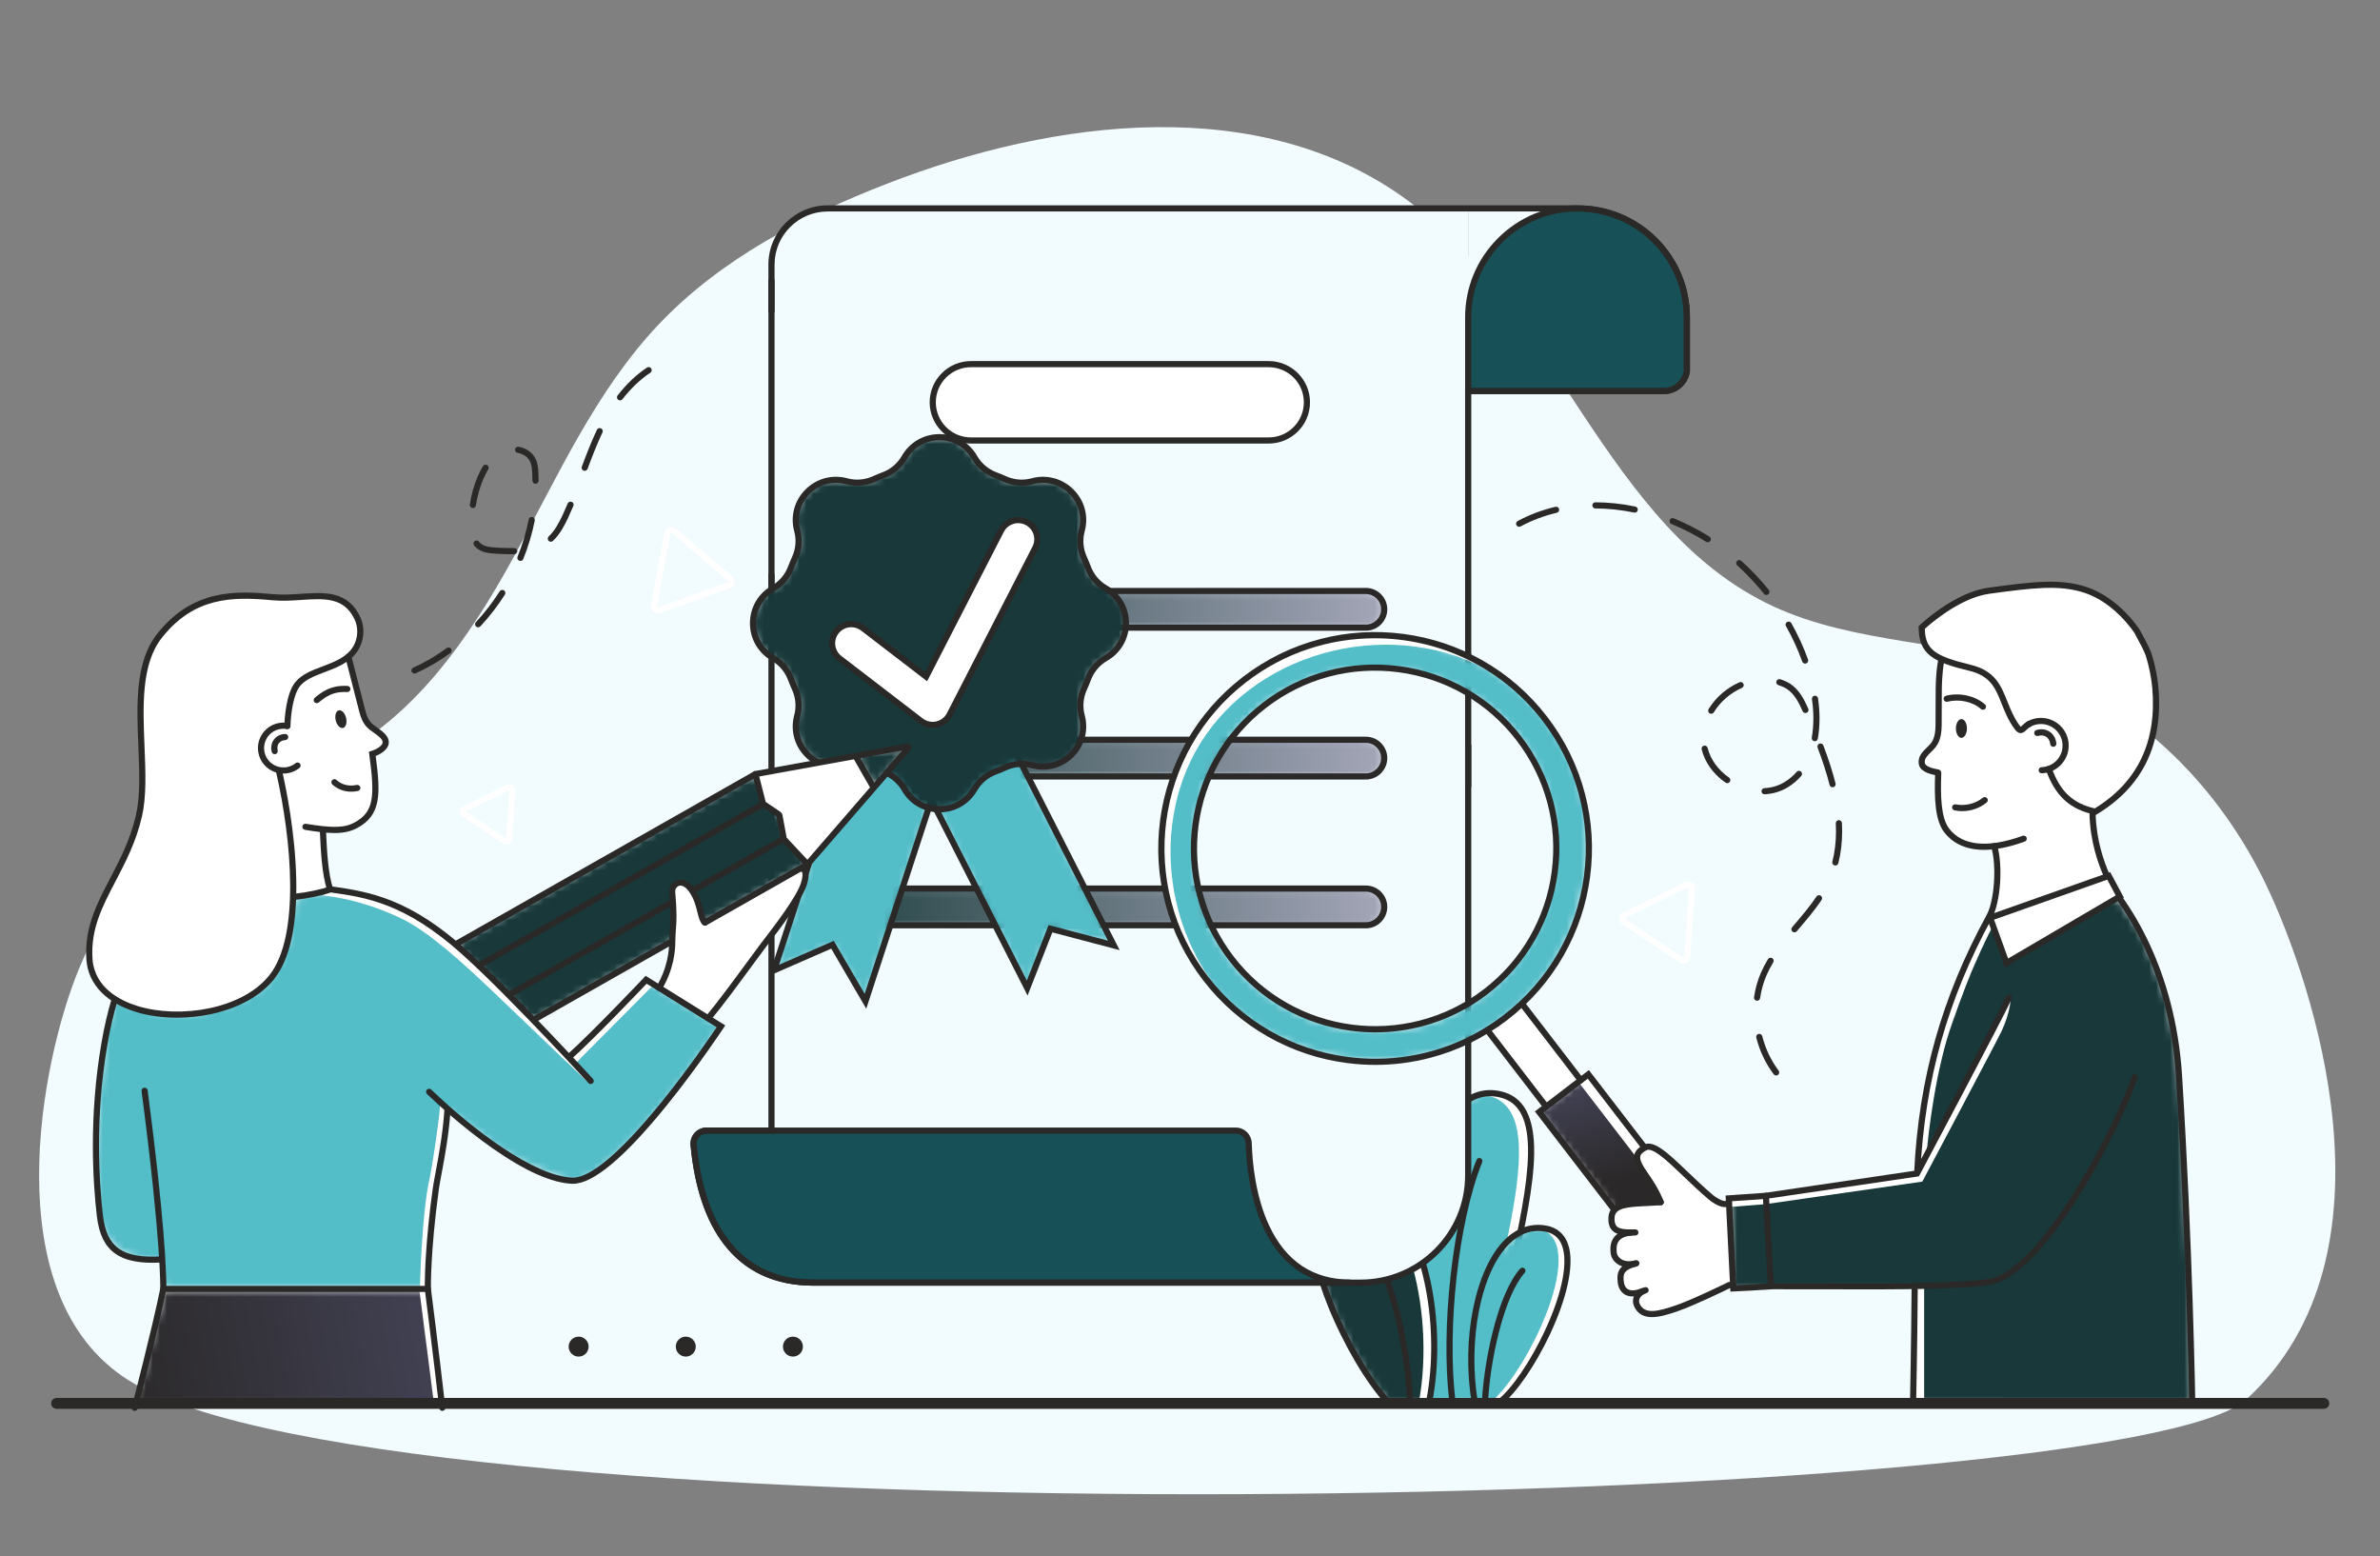 <svg width="335" height="219" viewBox="0 0 335 219" fill="none" xmlns="http://www.w3.org/2000/svg">
<rect x="0" y="0" width="335" height="219" fill="#808080" stroke="none"/>
<g clip-path="url(#clip0_1737_5205)">
<path d="M18.094 194.223C-0.825 182.346 5.754 149.2 11.149 136.25C14.958 127.105 20.985 118.482 29.703 113.746C35.033 110.849 41.092 109.541 46.542 106.877C58.195 101.18 65.994 89.885 72.224 78.528C78.454 67.172 83.8 55.062 92.713 45.653C101.431 36.451 113.012 30.452 124.839 25.857C148.622 16.615 177.561 13.091 198.117 28.186C218.992 43.516 226.038 74.333 249.518 85.286C261.127 90.701 274.684 90.076 286.784 94.287C301.083 99.263 312.491 110.914 318.996 124.558C325.5 138.202 338.49 176.468 316.199 196.905C299.078 212.603 55.486 217.696 18.094 194.223Z" fill="#F2FBFE"/>
<mask id="mask0_1737_5205" style="mask-type:luminance" maskUnits="userSpaceOnUse" x="198" y="153" width="18" height="45">
<path d="M210.351 197.287C209.453 183.551 221.813 156.413 211.167 153.989C199.957 151.438 196.365 179.778 200.392 197.477L210.351 197.287Z" fill="white"/>
</mask>
<g mask="url(#mask0_1737_5205)">
<path d="M210.351 197.287C209.453 183.551 221.813 156.413 211.167 153.989C199.957 151.438 196.365 179.778 200.392 197.477L210.351 197.287Z" fill="#53BDC8"/>
</g>
<path d="M208.636 197.331C207.838 183.548 220.067 156.601 209.46 154.187C209.214 154.131 208.973 154.095 208.735 154.068C209.665 153.785 210.665 153.746 211.734 153.989C222.381 156.413 208.976 183.741 209.875 197.477L208.636 197.331Z" fill="white"/>
<path d="M210.343 197.612C210.116 197.612 209.926 197.437 209.911 197.208C209.575 192.067 211.078 185.071 212.532 178.305C213.8 172.406 214.998 166.834 215.077 162.413C215.163 157.596 213.889 155.052 211.07 154.411C209.06 153.953 207.22 154.539 205.6 156.153C204.083 157.665 202.781 160.029 201.732 163.18C200.742 166.155 200.023 169.682 199.595 173.66C198.759 181.445 199.189 190.175 200.745 197.015C200.798 197.247 200.652 197.479 200.419 197.532C200.185 197.585 199.953 197.439 199.9 197.206C198.3 190.175 197.876 181.56 198.734 173.568C199.649 165.051 201.87 158.649 204.987 155.542C206.831 153.704 208.943 153.04 211.263 153.568C214.505 154.306 216.036 157.205 215.943 162.429C215.863 166.934 214.657 172.545 213.379 178.486C211.938 185.194 210.447 192.131 210.776 197.152C210.791 197.391 210.61 197.596 210.371 197.612C210.361 197.612 210.352 197.612 210.343 197.612Z" fill="#2A2928"/>
<mask id="mask1_1737_5205" style="mask-type:luminance" maskUnits="userSpaceOnUse" x="207" y="172" width="14" height="26">
<path d="M207.735 197.456C205.896 187.02 209.729 171.449 217.585 172.891C225.442 174.334 216.111 193.469 210.978 197.456H207.735Z" fill="white"/>
</mask>
<g mask="url(#mask1_1737_5205)">
<path d="M207.735 197.456C205.896 187.02 209.729 171.449 217.585 172.891C225.442 174.334 216.111 193.469 210.978 197.456H207.735Z" fill="#53BDC8"/>
</g>
<path d="M216.409 172.826C216.825 172.809 217.25 172.832 217.689 172.912C225.546 174.354 216.214 193.49 211.081 197.477L209.966 197.193C215.127 192.865 224.059 174.327 216.409 172.826Z" fill="white"/>
<path d="M207.587 197.766C207.379 197.766 207.195 197.616 207.16 197.405C205.644 188.407 207.656 178.524 211.838 174.416C213.531 172.752 215.547 172.078 217.665 172.467C219.331 172.773 220.435 173.85 220.86 175.58C221.516 178.256 220.551 182.66 218.213 187.664C216.163 192.052 213.402 196.074 211.342 197.675C211.153 197.821 210.881 197.787 210.734 197.599C210.586 197.411 210.621 197.139 210.809 196.992C212.77 195.469 215.43 191.573 217.428 187.299C219.684 182.47 220.628 178.274 220.018 175.785C219.672 174.371 218.85 173.564 217.508 173.317C215.654 172.976 213.95 173.554 212.446 175.032C210.511 176.932 208.996 180.268 208.18 184.423C207.372 188.539 207.313 193.098 208.014 197.262C208.054 197.497 207.895 197.72 207.659 197.759C207.634 197.764 207.611 197.766 207.587 197.766Z" fill="#2A2928"/>
<path d="M209.015 197.889C209.009 197.889 209.004 197.889 208.998 197.888C208.758 197.879 208.573 197.678 208.582 197.439C208.8 192.041 210.66 182.297 213.961 178.527C214.119 178.348 214.392 178.329 214.572 178.486C214.753 178.643 214.771 178.916 214.613 179.096C213.223 180.684 211.96 183.606 210.961 187.545C210.132 190.814 209.567 194.525 209.448 197.474C209.439 197.707 209.247 197.889 209.015 197.889Z" fill="#2A2928"/>
<mask id="mask2_1737_5205" style="mask-type:luminance" maskUnits="userSpaceOnUse" x="184" y="166" width="18" height="32">
<path d="M201.102 197.474C203.755 183.976 198.939 164.797 188.705 166.469C178.471 168.141 189.668 191.455 195.315 197.277L201.102 197.474Z" fill="white"/>
</mask>
<g mask="url(#mask2_1737_5205)">
<path d="M201.102 197.474C203.755 183.976 198.939 164.797 188.705 166.469C178.471 168.141 189.668 191.455 195.315 197.277L201.102 197.474Z" fill="#18383A"/>
</g>
<path d="M188.178 166.58C188.348 166.537 188.522 166.497 188.706 166.467C198.939 164.796 203.756 183.975 201.103 197.473L199.696 197.425C202.162 184.357 197.714 166.175 188.178 166.58Z" fill="white"/>
<path d="M201.166 197.677C201.138 197.677 201.11 197.674 201.082 197.669C200.847 197.622 200.694 197.396 200.74 197.161C202.753 186.922 200.347 174.431 195.378 169.315C193.431 167.311 191.21 166.497 188.777 166.895C187.131 167.163 186.061 168.071 185.509 169.67C184.521 172.526 185.337 177.583 187.748 183.544C189.873 188.795 192.966 194.055 195.629 196.943C195.792 197.118 195.78 197.392 195.604 197.554C195.428 197.715 195.154 197.704 194.992 197.528C192.263 194.57 189.105 189.208 186.944 183.867C185.482 180.252 183.245 173.564 184.69 169.388C185.347 167.488 186.675 166.362 188.637 166.041C191.367 165.595 193.845 166.494 196 168.714C198.576 171.365 200.556 175.865 201.576 181.385C202.545 186.633 202.55 192.444 201.59 197.327C201.55 197.534 201.368 197.677 201.166 197.677Z" fill="#2A2928"/>
<path d="M198.462 197.61C198.23 197.61 198.038 197.426 198.03 197.193C197.797 190.629 195.708 179.293 191.792 174.64C191.637 174.457 191.661 174.184 191.845 174.031C192.028 173.877 192.301 173.901 192.455 174.084C194.795 176.864 196.294 181.555 197.14 185.001C198.109 188.951 198.766 193.498 198.895 197.163C198.904 197.401 198.717 197.602 198.478 197.61C198.473 197.61 198.468 197.61 198.462 197.61Z" fill="#2A2928"/>
<path d="M204.421 197.543C204.204 197.543 204.017 197.381 203.991 197.161C202.764 186.726 204.484 171.501 207.826 163.22C207.915 162.999 208.167 162.892 208.389 162.981C208.611 163.07 208.718 163.322 208.629 163.543C205.333 171.711 203.638 186.746 204.852 197.06C204.879 197.297 204.71 197.512 204.472 197.54C204.455 197.542 204.438 197.543 204.421 197.543Z" fill="#2A2928"/>
<path d="M206.656 29.327H222.046V49.653H206.656V29.327Z" fill="#F2FBFE"/>
<path d="M191.523 180.488H114.598C111.282 180.488 108.593 177.806 108.593 174.497V37.227C108.593 32.864 112.139 29.327 116.512 29.327H206.657V165.39C206.657 173.729 199.881 180.488 191.523 180.488Z" fill="#F2FBFE"/>
<path d="M175.763 160.931C175.763 159.917 174.94 159.095 173.924 159.095H99.46C98.376 159.095 97.528 160.026 97.628 161.103C98.643 171.977 103.357 180.488 114.521 180.488H175.763H190.07C177.483 180.488 175.918 166.113 175.763 160.931Z" fill="#175157"/>
<path d="M99.46 159.527C99.059 159.527 98.69 159.69 98.421 159.986C98.15 160.281 98.022 160.664 98.059 161.063C98.868 169.727 102.379 180.056 114.52 180.056H185.106C184.094 179.668 183.152 179.152 182.287 178.507C180.482 177.164 178.993 175.256 177.861 172.836C175.838 168.511 175.406 163.529 175.329 160.943V160.931C175.329 160.157 174.698 159.527 173.923 159.527H99.46ZM190.069 180.92H114.52C109.135 180.92 104.897 178.974 101.925 175.137C99.343 171.803 97.751 167.094 97.196 161.143C97.137 160.509 97.35 159.874 97.78 159.403C98.21 158.933 98.822 158.663 99.46 158.663H173.923C175.174 158.663 176.192 159.677 176.195 160.924C176.272 163.444 176.691 168.289 178.646 172.47C181.001 177.503 184.844 180.056 190.069 180.056V180.92Z" fill="#2A2928"/>
<path d="M237.436 44.654V52.216C237.216 53.806 235.849 55.03 234.196 55.03H206.656V44.653C206.656 36.189 213.534 29.327 222.018 29.327H222.074C230.559 29.327 237.436 36.189 237.436 44.654Z" fill="#175157"/>
<path d="M207.091 54.598H234.197C235.597 54.598 236.8 53.563 237.004 52.185V44.653C237.004 36.441 230.307 29.759 222.075 29.759H222.019C213.787 29.759 207.091 36.441 207.091 44.652V54.598ZM234.197 55.462H206.224V44.652C206.224 40.443 207.867 36.487 210.85 33.51C213.834 30.534 217.8 28.895 222.019 28.895H222.075C226.295 28.895 230.261 30.534 233.244 33.51C236.228 36.487 237.87 40.443 237.87 44.653V52.245L237.867 52.274C237.615 54.092 236.037 55.462 234.197 55.462Z" fill="#2A2928"/>
<path d="M108.592 86.124C108.353 86.124 108.159 85.931 108.159 85.692V80.879C108.159 80.64 108.353 80.447 108.592 80.447C108.832 80.447 109.026 80.64 109.026 80.879V85.692C109.026 85.931 108.832 86.124 108.592 86.124Z" fill="#2A2928"/>
<path d="M206.656 111.057C206.417 111.057 206.223 110.863 206.223 110.624V54.598H234.195C235.596 54.598 236.798 53.563 237.003 52.185V44.654C237.003 36.441 230.306 29.759 222.074 29.759H116.511C112.384 29.759 109.026 33.109 109.026 37.227V43.764C109.026 44.003 108.832 44.196 108.592 44.196C108.353 44.196 108.159 44.003 108.159 43.764V37.227C108.159 32.633 111.906 28.895 116.511 28.895H222.074C226.293 28.895 230.259 30.534 233.243 33.511C236.227 36.487 237.869 40.444 237.869 44.654V52.245L237.865 52.275C237.614 54.092 236.036 55.462 234.195 55.462H207.09V110.624C207.09 110.863 206.895 111.057 206.656 111.057Z" fill="#2A2928"/>
<path d="M191.522 180.92H114.52C109.135 180.92 104.897 178.974 101.925 175.137C99.343 171.803 97.751 167.094 97.196 161.143C97.137 160.509 97.35 159.874 97.78 159.403C98.21 158.933 98.822 158.663 99.46 158.663H108.159V39.49C108.159 39.251 108.354 39.058 108.592 39.058C108.832 39.058 109.026 39.251 109.026 39.49V159.527H99.46C99.059 159.527 98.69 159.69 98.421 159.986C98.15 160.281 98.022 160.664 98.059 161.063C98.868 169.727 102.379 180.056 114.52 180.056H191.522C199.628 180.056 206.223 173.476 206.223 165.389V104.908C206.223 104.669 206.417 104.475 206.656 104.475C206.896 104.475 207.09 104.669 207.09 104.908V165.389C207.09 169.538 205.47 173.438 202.53 176.372C199.59 179.305 195.68 180.92 191.522 180.92Z" fill="#2A2928"/>
<path d="M178.575 61.984H136.675C133.701 61.984 131.291 59.579 131.291 56.612C131.291 53.645 133.701 51.241 136.675 51.241H178.575C181.548 51.241 183.959 53.645 183.959 56.612C183.959 59.579 181.548 61.984 178.575 61.984Z" fill="white"/>
<path d="M136.675 51.672C133.945 51.672 131.724 53.889 131.724 56.612C131.724 59.336 133.945 61.552 136.675 61.552H178.574C181.304 61.552 183.525 59.336 183.525 56.612C183.525 53.889 181.304 51.672 178.574 51.672H136.675ZM178.574 62.416H136.675C133.467 62.416 130.857 59.813 130.857 56.612C130.857 53.412 133.467 50.808 136.675 50.808H178.574C181.782 50.808 184.391 53.412 184.391 56.612C184.391 59.813 181.782 62.416 178.574 62.416Z" fill="#2A2928"/>
<mask id="mask3_1737_5205" style="mask-type:luminance" maskUnits="userSpaceOnUse" x="120" y="83" width="75" height="6">
<path d="M192.248 88.322H123C121.571 88.322 120.413 87.166 120.413 85.741C120.413 84.315 121.571 83.159 123 83.159H192.248C193.676 83.159 194.835 84.315 194.835 85.741C194.835 87.166 193.676 88.322 192.248 88.322Z" fill="white"/>
</mask>
<g mask="url(#mask3_1737_5205)">
<path d="M192.248 88.322H123C121.571 88.322 120.413 87.166 120.413 85.741C120.413 84.315 121.571 83.159 123 83.159H192.248C193.676 83.159 194.835 84.315 194.835 85.741C194.835 87.166 193.676 88.322 192.248 88.322Z" fill="url(#paint0_linear_1737_5205)"/>
</g>
<path d="M123.001 83.592C121.813 83.592 120.847 84.556 120.847 85.74C120.847 86.925 121.813 87.889 123.001 87.889H192.248C193.436 87.889 194.402 86.925 194.402 85.74C194.402 84.556 193.436 83.592 192.248 83.592H123.001ZM192.248 88.754H123.001C121.335 88.754 119.98 87.402 119.98 85.74C119.98 84.079 121.335 82.727 123.001 82.727H192.248C193.914 82.727 195.269 84.079 195.269 85.74C195.269 87.402 193.914 88.754 192.248 88.754Z" fill="#2A2928"/>
<mask id="mask4_1737_5205" style="mask-type:luminance" maskUnits="userSpaceOnUse" x="120" y="104" width="75" height="6">
<path d="M192.248 109.26H123C121.571 109.26 120.413 108.104 120.413 106.679C120.413 105.253 121.571 104.097 123 104.097H192.248C193.676 104.097 194.835 105.253 194.835 106.679C194.835 108.104 193.676 109.26 192.248 109.26Z" fill="white"/>
</mask>
<g mask="url(#mask4_1737_5205)">
<path d="M192.248 109.26H123C121.571 109.26 120.413 108.104 120.413 106.679C120.413 105.253 121.571 104.097 123 104.097H192.248C193.676 104.097 194.835 105.253 194.835 106.679C194.835 108.104 193.676 109.26 192.248 109.26Z" fill="url(#paint1_linear_1737_5205)"/>
</g>
<path d="M123.001 104.529C121.813 104.529 120.847 105.494 120.847 106.679C120.847 107.864 121.813 108.828 123.001 108.828H192.248C193.436 108.828 194.402 107.864 194.402 106.679C194.402 105.494 193.436 104.529 192.248 104.529H123.001ZM192.248 109.693H123.001C121.335 109.693 119.98 108.341 119.98 106.679C119.98 105.017 121.335 103.665 123.001 103.665H192.248C193.914 103.665 195.269 105.017 195.269 106.679C195.269 108.341 193.914 109.693 192.248 109.693Z" fill="#2A2928"/>
<mask id="mask5_1737_5205" style="mask-type:luminance" maskUnits="userSpaceOnUse" x="120" y="125" width="75" height="6">
<path d="M192.248 130.199H123C121.571 130.199 120.413 129.044 120.413 127.618C120.413 126.192 121.571 125.037 123 125.037H192.248C193.676 125.037 194.835 126.192 194.835 127.618C194.835 129.044 193.676 130.199 192.248 130.199Z" fill="white"/>
</mask>
<g mask="url(#mask5_1737_5205)">
<path d="M192.248 130.199H123C121.571 130.199 120.413 129.044 120.413 127.618C120.413 126.192 121.571 125.037 123 125.037H192.248C193.676 125.037 194.835 126.192 194.835 127.618C194.835 129.044 193.676 130.199 192.248 130.199Z" fill="url(#paint2_linear_1737_5205)"/>
</g>
<path d="M123.001 125.469C121.813 125.469 120.847 126.433 120.847 127.618C120.847 128.803 121.813 129.767 123.001 129.767H192.248C193.436 129.767 194.402 128.803 194.402 127.618C194.402 126.433 193.436 125.469 192.248 125.469H123.001ZM192.248 130.632H123.001C121.335 130.632 119.98 129.28 119.98 127.618C119.98 125.957 121.335 124.605 123.001 124.605H192.248C193.914 124.605 195.269 125.957 195.269 127.618C195.269 129.28 193.914 130.632 192.248 130.632Z" fill="#2A2928"/>
<mask id="mask6_1737_5205" style="mask-type:luminance" maskUnits="userSpaceOnUse" x="108" y="89" width="30" height="52">
<path d="M124.341 89.478L108.947 136.535L117.18 132.939L121.82 140.892L137.262 93.685L124.341 89.478Z" fill="white"/>
</mask>
<g mask="url(#mask6_1737_5205)">
<path d="M124.341 89.478L108.947 136.535L117.18 132.939L121.82 140.892L137.262 93.685L124.341 89.478Z" fill="#53BDC8"/>
</g>
<path d="M117.36 132.39L121.708 139.842L136.716 93.962L124.618 90.023L109.659 135.754L117.36 132.39ZM121.932 141.944L117 133.491L108.235 137.319L124.063 88.934L137.809 93.409L121.932 141.944Z" fill="#2A2928"/>
<mask id="mask7_1737_5205" style="mask-type:luminance" maskUnits="userSpaceOnUse" x="122" y="88" width="35" height="52">
<path d="M122.121 94.901L144.588 139.036L147.861 130.685L156.778 133.035L134.24 88.76L122.121 94.901Z" fill="white"/>
</mask>
<g mask="url(#mask7_1737_5205)">
<path d="M122.121 94.901L144.588 139.036L147.861 130.685L156.778 133.035L134.24 88.76L122.121 94.901Z" fill="#53BDC8"/>
</g>
<path d="M122.701 95.091L144.535 137.98L147.596 130.17L155.952 132.372L134.047 89.342L122.701 95.091ZM144.638 140.092L121.536 94.712L134.428 88.18L157.6 133.7L148.122 131.202L144.638 140.092Z" fill="#2A2928"/>
<mask id="mask8_1737_5205" style="mask-type:luminance" maskUnits="userSpaceOnUse" x="105" y="61" width="54" height="53">
<path d="M152.261 100.745L152.257 100.732C151.916 99.462 152.031 98.113 152.577 96.915C152.783 96.462 152.974 96.001 153.15 95.533C153.612 94.302 154.487 93.269 155.628 92.612L155.64 92.605C159.424 90.425 159.424 84.976 155.64 82.797L155.614 82.782C154.475 82.126 153.602 81.095 153.138 79.867C152.965 79.408 152.776 78.955 152.574 78.511C152.027 77.311 151.91 75.961 152.252 74.688L152.261 74.656C153.392 70.446 149.529 66.593 145.309 67.722L145.266 67.734C143.992 68.074 142.641 67.957 141.439 67.414C140.999 67.215 140.551 67.03 140.097 66.86C138.865 66.397 137.83 65.525 137.172 64.388L137.149 64.349C134.965 60.574 129.503 60.574 127.319 64.349L127.297 64.388C126.639 65.525 125.604 66.397 124.372 66.86C123.917 67.03 123.47 67.215 123.03 67.414C121.828 67.957 120.476 68.074 119.203 67.734L119.159 67.722C114.939 66.593 111.077 70.446 112.208 74.656L112.217 74.688C112.559 75.961 112.441 77.311 111.895 78.511C111.692 78.955 111.504 79.408 111.331 79.867C110.867 81.095 109.994 82.126 108.855 82.782L108.828 82.797C105.044 84.976 105.044 90.425 108.828 92.605L108.841 92.612C109.981 93.269 110.857 94.302 111.319 95.533C111.495 96.001 111.686 96.462 111.892 96.915C112.437 98.113 112.553 99.462 112.212 100.732L112.208 100.745C111.077 104.955 114.94 108.809 119.16 107.68L119.161 107.68C120.436 107.338 121.79 107.455 122.993 108.001C123.452 108.21 123.919 108.403 124.395 108.581C125.626 109.042 126.661 109.915 127.319 111.052C129.503 114.827 134.965 114.827 137.149 111.052C137.808 109.915 138.842 109.042 140.074 108.581C140.55 108.403 141.017 108.21 141.476 108.001C142.679 107.455 144.032 107.338 145.308 107.68L145.309 107.68C149.529 108.809 153.392 104.955 152.261 100.745Z" fill="white"/>
</mask>
<g mask="url(#mask8_1737_5205)">
<path d="M152.261 100.745L152.257 100.732C151.916 99.462 152.031 98.113 152.577 96.915C152.783 96.462 152.974 96.001 153.15 95.533C153.612 94.302 154.487 93.269 155.628 92.612L155.64 92.605C159.424 90.425 159.424 84.976 155.64 82.797L155.614 82.782C154.475 82.126 153.602 81.095 153.138 79.867C152.965 79.408 152.776 78.955 152.574 78.511C152.027 77.311 151.91 75.961 152.252 74.688L152.261 74.656C153.392 70.446 149.529 66.593 145.309 67.722L145.266 67.734C143.992 68.074 142.641 67.957 141.439 67.414C140.999 67.215 140.551 67.03 140.097 66.86C138.865 66.397 137.83 65.525 137.172 64.388L137.149 64.349C134.965 60.574 129.503 60.574 127.319 64.349L127.297 64.388C126.639 65.525 125.604 66.397 124.372 66.86C123.917 67.03 123.47 67.215 123.03 67.414C121.828 67.957 120.476 68.074 119.203 67.734L119.159 67.722C114.939 66.593 111.077 70.446 112.208 74.656L112.217 74.688C112.559 75.961 112.441 77.311 111.895 78.511C111.692 78.955 111.504 79.408 111.331 79.867C110.867 81.095 109.994 82.126 108.855 82.782L108.828 82.797C105.044 84.976 105.044 90.425 108.828 92.605L108.841 92.612C109.981 93.269 110.857 94.302 111.319 95.533C111.495 96.001 111.686 96.462 111.892 96.915C112.437 98.113 112.553 99.462 112.212 100.732L112.208 100.745C111.077 104.955 114.94 108.809 119.16 107.68L119.161 107.68C120.436 107.338 121.79 107.455 122.993 108.001C123.452 108.21 123.919 108.403 124.395 108.581C125.626 109.042 126.661 109.915 127.319 111.052C129.503 114.827 134.965 114.827 137.149 111.052C137.808 109.915 138.842 109.042 140.074 108.581C140.55 108.403 141.017 108.21 141.476 108.001C142.679 107.455 144.032 107.338 145.308 107.68L145.309 107.68C149.529 108.809 153.392 104.955 152.261 100.745Z" fill="#18383A"/>
</g>
<path d="M120.624 107.055C121.497 107.055 122.368 107.241 123.173 107.607C123.623 107.811 124.086 108.002 124.548 108.175C125.872 108.671 126.99 109.615 127.696 110.835C128.643 112.473 130.341 113.45 132.235 113.45C134.131 113.45 135.828 112.473 136.776 110.835C137.482 109.615 138.6 108.671 139.923 108.175C140.386 108.002 140.848 107.811 141.298 107.607C142.59 107.019 144.053 106.896 145.417 107.26L145.422 107.262C147.253 107.751 149.147 107.245 150.486 105.908C151.827 104.571 152.334 102.682 151.844 100.856L151.84 100.843C151.475 99.484 151.597 98.025 152.183 96.735C152.385 96.292 152.574 95.837 152.745 95.38C153.243 94.057 154.19 92.94 155.413 92.236L155.424 92.229C157.067 91.284 158.046 89.591 158.046 87.7C158.046 85.809 157.067 84.115 155.425 83.17L155.398 83.155C154.178 82.452 153.232 81.338 152.734 80.018C152.565 79.572 152.379 79.124 152.181 78.689C151.592 77.396 151.469 75.936 151.835 74.575L151.844 74.543C152.334 72.717 151.827 70.829 150.486 69.492C149.147 68.155 147.253 67.648 145.422 68.138L145.38 68.15C144.018 68.513 142.556 68.392 141.262 67.806C140.831 67.612 140.388 67.429 139.946 67.263C138.621 66.766 137.503 65.821 136.798 64.603L136.776 64.565C135.828 62.927 134.131 61.95 132.235 61.95C130.341 61.95 128.643 62.927 127.696 64.564L127.673 64.603C126.969 65.821 125.851 66.766 124.526 67.263C124.084 67.429 123.641 67.612 123.21 67.806C121.916 68.392 120.453 68.513 119.092 68.15L119.049 68.138C117.218 67.648 115.325 68.155 113.985 69.492C112.645 70.829 112.137 72.717 112.628 74.543L112.636 74.575C113.002 75.936 112.879 77.396 112.291 78.689C112.093 79.124 111.906 79.572 111.737 80.018C111.239 81.338 110.293 82.452 109.073 83.155L109.047 83.17C107.405 84.115 106.425 85.809 106.425 87.7C106.425 89.591 107.405 91.284 109.047 92.229L109.059 92.236C110.281 92.941 111.229 94.057 111.726 95.38C111.897 95.836 112.086 96.292 112.288 96.735C112.875 98.025 112.996 99.484 112.631 100.843L112.628 100.856C112.137 102.682 112.645 104.571 113.985 105.908C115.325 107.245 117.218 107.751 119.049 107.262L119.055 107.26C119.569 107.123 120.097 107.055 120.624 107.055ZM132.235 114.315C130.028 114.315 128.049 113.175 126.945 111.268C126.34 110.22 125.38 109.409 124.244 108.984C123.763 108.805 123.282 108.606 122.814 108.393C121.703 107.888 120.446 107.783 119.275 108.097L119.268 108.098C117.136 108.666 114.932 108.076 113.372 106.52C111.811 104.961 111.22 102.761 111.791 100.632L111.795 100.619C112.108 99.453 112.003 98.2 111.499 97.092C111.289 96.631 111.093 96.157 110.915 95.683C110.488 94.547 109.674 93.589 108.626 92.985L108.612 92.977C106.701 91.876 105.559 89.903 105.559 87.7C105.559 85.497 106.701 83.523 108.613 82.422L108.64 82.406C109.687 81.804 110.499 80.847 110.927 79.713C111.102 79.249 111.296 78.784 111.502 78.331C112.007 77.221 112.113 75.967 111.8 74.799L111.791 74.767C111.22 72.639 111.811 70.438 113.372 68.88C114.934 67.322 117.14 66.733 119.273 67.303L119.316 67.314C120.484 67.627 121.74 67.522 122.852 67.019C123.3 66.817 123.761 66.626 124.221 66.454C125.359 66.027 126.318 65.216 126.923 64.171L126.945 64.132C128.049 62.224 130.028 61.085 132.235 61.085C134.444 61.085 136.422 62.224 137.526 64.132L137.548 64.171C138.153 65.216 139.113 66.027 140.251 66.454C140.711 66.626 141.171 66.817 141.62 67.019C142.732 67.522 143.987 67.627 145.156 67.314L145.198 67.303C147.332 66.733 149.538 67.323 151.1 68.88C152.661 70.438 153.252 72.639 152.68 74.767L152.672 74.799C152.358 75.967 152.464 77.221 152.97 78.331C153.176 78.784 153.37 79.249 153.545 79.713C153.972 80.847 154.784 81.804 155.832 82.406L155.859 82.422C157.771 83.523 158.913 85.497 158.913 87.7C158.913 89.903 157.771 91.876 155.859 92.978L155.847 92.984C154.796 93.589 153.984 94.547 153.557 95.683C153.379 96.158 153.182 96.632 152.972 97.092C152.469 98.2 152.364 99.453 152.677 100.619L152.68 100.632C153.252 102.761 152.661 104.961 151.1 106.52C149.539 108.076 147.335 108.666 145.203 108.098L145.197 108.097C144.026 107.783 142.769 107.889 141.658 108.393C141.19 108.606 140.709 108.805 140.228 108.984C139.092 109.409 138.132 110.22 137.526 111.268C136.422 113.175 134.444 114.315 132.235 114.315Z" fill="#2A2928"/>
<path d="M131.273 102.008C130.682 102.008 130.103 101.815 129.626 101.448L118.176 92.656C116.995 91.748 116.774 90.057 117.684 88.879C118.593 87.7 120.288 87.481 121.469 88.387L130.349 95.207L140.911 74.651C141.591 73.327 143.218 72.805 144.544 73.483C145.871 74.161 146.395 75.784 145.715 77.108L133.675 100.543C133.309 101.255 132.645 101.767 131.863 101.943C131.667 101.986 131.47 102.008 131.273 102.008Z" fill="white"/>
<path d="M119.824 88.261C119.144 88.261 118.472 88.565 118.026 89.142C117.657 89.621 117.496 90.215 117.575 90.813C117.653 91.412 117.96 91.945 118.44 92.313L129.89 101.106C130.283 101.409 130.775 101.576 131.272 101.576C131.438 101.576 131.605 101.557 131.767 101.52C132.426 101.374 132.98 100.945 133.289 100.346L145.329 76.911C145.605 76.373 145.655 75.761 145.469 75.186C145.283 74.611 144.884 74.143 144.346 73.867C143.234 73.299 141.865 73.739 141.295 74.848L130.497 95.867L121.204 88.73C120.793 88.415 120.307 88.261 119.824 88.261ZM131.272 102.44C130.585 102.44 129.906 102.21 129.361 101.791L117.911 92.998C117.248 92.489 116.823 91.752 116.715 90.925C116.607 90.097 116.829 89.276 117.339 88.615C118.393 87.25 120.364 86.994 121.733 88.045L130.201 94.548L140.524 74.454C141.312 72.921 143.203 72.312 144.741 73.098C145.486 73.479 146.037 74.126 146.294 74.921C146.55 75.716 146.481 76.562 146.1 77.305L134.059 100.74C133.634 101.569 132.868 102.161 131.957 102.364C131.732 102.415 131.502 102.44 131.272 102.44Z" fill="#2A2928"/>
<path d="M288.224 107.741C289.389 111.26 291.174 113.404 294.924 114.217C302.133 109.881 303.969 103.394 303.374 96.73C303.236 95.188 302.86 93.458 302.461 92.201C302.326 91.776 301.997 91.092 301.83 90.761C301.64 90.383 300.871 88.936 300.787 88.81C300.653 88.612 300.516 88.419 300.374 88.232C298.581 85.859 296.135 83.823 293.37 82.953C289.865 81.849 286.04 81.766 279.941 83.128C278.63 83.421 277.222 84.546 275.638 84.637C274.339 84.712 272.817 86.705 271.905 87.098C270.507 87.7 270.493 88.303 270.493 88.303C270.528 91.717 272.177 92.74 277.282 93.969C282.107 95.132 281.419 98.849 283.855 102.252C284.583 103.269 284.995 101.924 286.033 101.679L288.224 107.741Z" fill="white"/>
<path d="M273.404 92.48C272.518 94.895 272.879 94.37 272.884 95.798C272.89 97.226 273.396 101.342 272.918 102.737C272.441 104.131 271.998 104.88 271.486 105.73C270.975 106.58 270.663 105.866 270.615 106.92C270.566 107.975 270.451 107.907 271.486 108.281C272.521 108.656 273.054 109.471 273.054 109.471C273.054 109.471 271.327 114.767 274.733 117.836C275.71 118.716 279.942 119.323 280.504 119.157C280.504 120.653 281.985 123.078 280.431 127.438C279.752 129.343 279.994 129.056 279.601 130.573C279.601 130.573 286.164 130.949 291.816 128.934C297.492 126.969 297.739 125.39 297.739 125.39C297.739 125.39 294.909 119.846 294.807 117.908C294.704 115.968 294.541 114.127 294.541 114.127C294.541 114.127 290.044 112.447 288.223 107.741C292.399 105.134 290.575 103.318 289.243 101.942C288.776 101.46 285.917 100.387 284.162 102.76C282.356 100.899 281.756 96.948 279.891 95.183C276.561 93.606 273.404 92.48 273.404 92.48Z" fill="white"/>
<path d="M287.383 108.815C287.15 108.815 286.958 108.63 286.95 108.397C286.943 108.158 287.13 107.958 287.369 107.951C287.444 107.948 287.52 107.943 287.595 107.935C288.403 107.85 289.129 107.456 289.64 106.825C290.151 106.195 290.385 105.404 290.3 104.598C290.123 102.934 288.623 101.724 286.955 101.9C286.537 101.944 286.141 102.069 285.778 102.274C285.57 102.392 285.306 102.318 285.188 102.111C285.07 101.903 285.143 101.64 285.352 101.522C285.818 101.259 286.327 101.096 286.864 101.04C287.902 100.93 288.921 101.231 289.732 101.886C290.544 102.541 291.052 103.471 291.162 104.507C291.272 105.543 290.97 106.559 290.314 107.369C289.657 108.179 288.724 108.685 287.686 108.794C287.59 108.805 287.493 108.811 287.397 108.815C287.392 108.815 287.388 108.815 287.383 108.815Z" fill="#2A2928"/>
<path d="M289.012 105.092C288.791 105.092 288.602 104.924 288.581 104.7C288.54 104.266 288.335 103.895 288.02 103.683C287.709 103.474 287.305 103.429 286.882 103.555C286.653 103.624 286.411 103.494 286.343 103.266C286.274 103.037 286.404 102.796 286.633 102.727C287.309 102.525 287.973 102.61 288.504 102.966C289.036 103.324 289.378 103.926 289.444 104.619C289.466 104.857 289.291 105.068 289.053 105.09C289.039 105.092 289.026 105.092 289.012 105.092Z" fill="#2A2928"/>
<path d="M275.308 102.505C275.305 103.234 275.65 103.826 276.078 103.827C276.507 103.829 276.857 103.239 276.86 102.511C276.862 101.782 276.518 101.19 276.089 101.188C275.66 101.186 275.31 101.775 275.308 102.505Z" fill="#2A2928"/>
<path d="M279.114 99.878C279.012 99.878 278.91 99.842 278.827 99.769C277.661 98.736 275.767 98.324 274.114 98.744C273.882 98.802 273.646 98.663 273.587 98.431C273.528 98.2 273.668 97.965 273.9 97.906C275.82 97.418 278.031 97.907 279.402 99.123C279.581 99.281 279.598 99.554 279.439 99.733C279.353 99.829 279.234 99.878 279.114 99.878Z" fill="#2A2928"/>
<path d="M272.769 109.133C272.744 109.133 272.719 109.131 272.695 109.127C271.49 108.918 270.102 108.523 270.06 107.308C270.027 106.349 270.578 105.812 271.34 105.067L271.358 105.05C271.859 104.56 272.428 104.005 272.437 102.048L272.458 96.97C272.458 96.867 272.472 94.409 272.84 92.774C272.892 92.541 273.124 92.395 273.357 92.447C273.591 92.499 273.738 92.73 273.685 92.964C273.338 94.507 273.325 96.949 273.324 96.973L273.303 102.051C273.293 104.193 272.664 104.984 271.964 105.668L271.946 105.684C271.206 106.407 270.907 106.722 270.926 107.279C270.936 107.566 271.145 107.981 272.842 108.275C273.078 108.316 273.236 108.539 273.195 108.774C273.158 108.985 272.976 109.133 272.769 109.133Z" fill="#2A2928"/>
<path d="M276.179 114.142C275.823 114.142 275.467 114.107 275.114 114.038C274.879 113.991 274.727 113.764 274.773 113.53C274.82 113.296 275.048 113.143 275.282 113.189C276.61 113.452 278.068 113.095 279.089 112.259C279.274 112.107 279.547 112.134 279.699 112.318C279.851 112.503 279.824 112.776 279.639 112.927C278.676 113.715 277.436 114.142 276.179 114.142Z" fill="#2A2928"/>
<path d="M279.267 119.59C276.331 119.59 274.635 118.383 273.663 117.118C272.403 115.476 272.241 112.591 272.384 108.764C272.393 108.526 272.595 108.34 272.833 108.348C273.072 108.357 273.259 108.558 273.25 108.796C273.131 111.946 273.183 115.07 274.351 116.592C276.224 119.032 279.803 119.384 284.702 117.611C284.927 117.53 285.176 117.646 285.257 117.87C285.339 118.094 285.223 118.343 284.998 118.424C282.695 119.257 280.81 119.59 279.267 119.59Z" fill="#2A2928"/>
<path d="M240.594 180.464C242.504 179.002 242.863 176.273 241.398 174.368L223.565 151.183L222.502 151.998L214.05 141.364L209.353 144.961L217.678 155.69L216.65 156.477L234.484 179.662C235.949 181.566 238.685 181.926 240.594 180.464Z" fill="white"/>
<mask id="mask9_1737_5205" style="mask-type:luminance" maskUnits="userSpaceOnUse" x="216" y="151" width="27" height="31">
<path d="M240.594 180.466C242.503 179.004 242.862 176.275 241.397 174.37L223.564 151.185L222.501 152L217.677 155.692L216.649 156.479L234.483 179.664C235.949 181.568 238.684 181.928 240.594 180.466Z" fill="white"/>
</mask>
<g mask="url(#mask9_1737_5205)">
<path d="M240.594 180.466C242.503 179.004 242.862 176.275 241.397 174.37L223.564 151.185L222.501 152L217.677 155.692L216.649 156.479L234.483 179.664C235.949 181.568 238.684 181.928 240.594 180.466Z" fill="url(#paint3_linear_1737_5205)"/>
</g>
<path d="M238.945 181.195C240.855 179.733 241.215 177.004 239.75 175.099L222.254 152.354L222.72 151.998L223.783 151.183L241.617 174.368C243.082 176.273 242.722 179.002 240.813 180.464C240.197 180.935 239.494 181.197 238.776 181.299C238.832 181.261 238.892 181.236 238.945 181.195Z" fill="white"/>
<path d="M222.501 152.43C222.371 152.43 222.243 152.372 222.157 152.261L213.878 141.497C213.732 141.307 213.768 141.036 213.958 140.891C214.148 140.745 214.419 140.782 214.565 140.97L222.845 151.734C222.99 151.924 222.955 152.195 222.765 152.34C222.686 152.401 222.593 152.43 222.501 152.43Z" fill="#2A2928"/>
<path d="M217.634 156.157C217.503 156.157 217.375 156.099 217.29 155.988L209.01 145.224C208.864 145.035 208.9 144.764 209.089 144.618C209.28 144.473 209.552 144.509 209.697 144.698L217.977 155.462C218.123 155.651 218.087 155.923 217.897 156.068C217.818 156.128 217.726 156.157 217.634 156.157Z" fill="#2A2928"/>
<path d="M217.257 156.557L234.827 179.399C236.145 181.111 238.613 181.436 240.33 180.121C241.162 179.485 241.695 178.563 241.832 177.526C241.969 176.489 241.693 175.461 241.054 174.631L223.485 151.789L217.257 156.557ZM237.951 181.796C237.74 181.796 237.528 181.782 237.316 181.754C236.047 181.587 234.919 180.938 234.14 179.925L216.042 156.398L223.644 150.577L223.908 150.92L241.742 174.105C242.521 175.118 242.858 176.373 242.691 177.638C242.524 178.904 241.873 180.03 240.858 180.807C240.013 181.454 238.999 181.796 237.951 181.796Z" fill="#2A2928"/>
<path d="M233.648 169.09C233.648 169.09 228.487 168.637 227.654 170.098C226.822 171.558 226.393 171.497 227.087 172.406C227.782 173.316 228.625 173.336 228.625 173.336C228.625 173.336 226.896 174.287 227.119 175.494C227.342 176.7 227.756 177.552 228.29 177.666C228.825 177.781 229.156 177.84 229.156 177.84C229.156 177.84 227.919 178.219 227.841 179.34C227.763 180.461 227.869 181.357 228.299 181.545C228.73 181.734 230.838 181.613 230.838 181.613C230.838 181.613 230.225 182.911 230.719 183.637C231.213 184.363 232.211 184.971 233.685 184.828C235.159 184.684 243.441 180.915 243.787 180.739C243.941 180.66 247.56 181.515 247.635 179.092C247.728 176.103 248.65 169.7 248.515 169.443C248.414 169.251 244.437 169.987 241.933 169.194C241.788 169.148 239.013 167.016 238.316 166.22C234.527 161.898 231.727 161.088 230.595 161.953C229.503 162.789 233.648 169.09 233.648 169.09Z" fill="white"/>
<path d="M243.34 169.872C243.338 169.872 243.336 169.872 243.334 169.872C242.575 169.861 242.458 169.835 242.402 169.823C241.869 169.706 241.089 169.279 240.508 168.785C239.238 167.707 238.022 166.544 236.95 165.518C235.67 164.295 234.566 163.238 233.626 162.548C232.744 161.899 232.116 161.665 231.764 161.853C231.069 162.223 230.929 162.512 230.885 162.698C230.755 163.238 231.246 164.081 232.138 165.355C233.586 167.421 234.144 168.96 234.167 169.025C234.248 169.249 234.13 169.497 233.905 169.577C233.68 169.658 233.432 169.54 233.351 169.315C233.346 169.301 232.803 167.813 231.428 165.85C230.346 164.304 229.834 163.361 230.042 162.496C230.175 161.944 230.592 161.497 231.356 161.09C232.78 160.332 234.78 162.246 237.549 164.894C238.613 165.912 239.819 167.065 241.07 168.127C241.532 168.519 242.199 168.893 242.588 168.979C242.595 168.98 242.722 168.998 243.346 169.008C243.586 169.011 243.777 169.208 243.774 169.447C243.77 169.683 243.577 169.872 243.34 169.872Z" fill="#2A2928"/>
<path d="M232.523 185.342C231.434 185.342 230.488 184.952 229.981 183.753C229.798 183.32 229.806 182.797 230.003 182.356C230.172 181.978 230.568 181.459 231.495 181.14C231.72 181.062 231.967 181.182 232.045 181.408C232.123 181.633 232.003 181.88 231.777 181.957C231.277 182.13 230.937 182.39 230.795 182.709C230.675 182.975 230.708 183.25 230.779 183.418C231.467 185.044 233.419 184.526 235.901 183.678C238.24 182.879 243.177 180.458 243.226 180.433L243.309 180.393L243.93 180.37C244.169 180.36 244.37 180.547 244.379 180.785C244.388 181.023 244.202 181.224 243.963 181.233L243.526 181.25C242.843 181.584 238.431 183.727 236.182 184.495C235.051 184.881 233.704 185.342 232.523 185.342Z" fill="#2A2928"/>
<path d="M229.52 173.87C228.459 173.87 227.509 173.75 226.929 173.148C226.512 172.715 226.339 172.093 226.401 171.247C226.557 169.077 229.009 168.968 231.847 168.84C232.453 168.813 233.081 168.785 233.728 168.738C233.967 168.722 234.174 168.9 234.191 169.138C234.209 169.376 234.029 169.583 233.791 169.6C233.132 169.649 232.498 169.676 231.886 169.704C228.999 169.834 227.361 169.972 227.265 171.309C227.222 171.897 227.317 172.303 227.554 172.55C227.964 172.975 228.862 173.035 230.178 172.994C230.415 172.988 230.617 173.173 230.625 173.412C230.632 173.65 230.444 173.85 230.205 173.858C229.974 173.865 229.744 173.87 229.52 173.87Z" fill="#2A2928"/>
<path d="M229.283 178.337C228.515 178.337 227.981 178.097 227.64 177.856C227.117 177.486 226.768 176.92 226.707 176.341C226.664 175.937 226.55 174.864 227.235 174.033C227.72 173.445 228.501 173.1 229.555 173.006C229.793 172.985 230.004 173.162 230.025 173.399C230.046 173.637 229.87 173.847 229.632 173.868C228.817 173.94 228.236 174.18 227.904 174.582C227.501 175.071 227.513 175.73 227.569 176.25C227.596 176.509 227.761 176.881 228.141 177.15C228.615 177.485 229.294 177.561 230.105 177.369C230.339 177.314 230.572 177.457 230.626 177.69C230.682 177.922 230.538 178.155 230.305 178.21C229.926 178.3 229.586 178.337 229.283 178.337Z" fill="#2A2928"/>
<path d="M229.804 182.435C229.315 182.435 228.955 182.306 228.704 182.159C228.147 181.833 227.791 181.229 227.702 180.458C227.527 178.939 227.884 177.944 230.226 177.348C230.458 177.289 230.694 177.429 230.753 177.66C230.812 177.891 230.672 178.126 230.441 178.186C228.473 178.686 228.445 179.337 228.563 180.358C228.603 180.709 228.737 181.176 229.142 181.413C229.572 181.664 230.232 181.617 231.05 181.277C231.271 181.185 231.525 181.289 231.617 181.509C231.709 181.729 231.605 181.982 231.384 182.075C230.75 182.338 230.229 182.435 229.804 182.435Z" fill="#2A2928"/>
<mask id="mask10_1737_5205" style="mask-type:luminance" maskUnits="userSpaceOnUse" x="163" y="89" width="61" height="61">
<path d="M208.796 140.068C197.856 148.443 181.617 146.045 173.222 135.131C170.964 132.195 169.453 128.847 168.665 125.359C166.519 115.878 169.704 105.359 177.701 99.237C180.267 97.272 183.156 95.874 186.183 95.027C186.186 95.025 186.189 95.024 186.193 95.023C192.018 93.395 198.354 93.803 203.889 96.126C204.632 96.438 205.361 96.784 206.07 97.164C209.043 98.754 211.707 100.942 213.833 103.705C215.437 105.79 216.643 108.101 217.469 110.532C217.752 111.367 217.991 112.215 218.185 113.074C219.096 117.091 219.041 121.329 218.09 125.359C217.292 128.746 215.861 131.987 213.839 134.826C213.767 134.928 213.694 135.03 213.618 135.131C212.262 136.979 210.65 138.648 208.796 140.068ZM222.725 112.001C221.84 108.154 220.178 104.477 217.694 101.248C216.174 99.271 214.411 97.532 212.471 96.04C212.468 96.038 212.464 96.035 212.461 96.032C212.426 96.005 212.391 95.978 212.355 95.951C212.354 95.95 212.354 95.95 212.354 95.95C205.443 90.691 196.309 88.56 187.821 90.04C185.539 90.438 183.305 91.097 181.173 92.024C181.168 92.026 181.164 92.029 181.159 92.031C179.524 92.745 177.948 93.615 176.458 94.651C176.118 94.888 175.783 95.132 175.451 95.385C175.014 95.721 174.588 96.069 174.173 96.428C174.163 96.436 174.154 96.445 174.145 96.452C165.326 104.101 161.831 116.884 164.788 127.959C165.023 128.84 165.298 129.709 165.616 130.565C166.562 133.117 167.877 135.543 169.575 137.751C171.6 140.384 174.052 142.582 176.779 144.326C176.782 144.327 176.784 144.329 176.788 144.331C186.452 150.504 199.579 150.974 209.479 144.864C209.571 144.807 209.662 144.751 209.753 144.693C209.771 144.681 209.792 144.669 209.811 144.656C210.425 144.265 211.028 143.848 211.615 143.403C211.665 143.366 211.715 143.328 211.766 143.29C211.777 143.281 211.788 143.273 211.799 143.264C212.533 142.7 213.233 142.105 213.901 141.478C221.854 134.029 225.117 122.393 222.725 112.001Z" fill="white"/>
</mask>
<g mask="url(#mask10_1737_5205)">
<path d="M208.796 140.068C197.856 148.443 181.617 146.045 173.222 135.131C170.964 132.195 169.453 128.847 168.665 125.359C166.519 115.878 169.704 105.359 177.701 99.237C180.267 97.272 183.156 95.874 186.183 95.027C186.186 95.025 186.189 95.024 186.193 95.023C192.018 93.395 198.354 93.803 203.889 96.126C204.632 96.438 205.361 96.784 206.07 97.164C209.043 98.754 211.707 100.942 213.833 103.705C215.437 105.79 216.643 108.101 217.469 110.532C217.752 111.367 217.991 112.215 218.185 113.074C219.096 117.091 219.041 121.329 218.09 125.359C217.292 128.746 215.861 131.987 213.839 134.826C213.767 134.928 213.694 135.03 213.618 135.131C212.262 136.979 210.65 138.648 208.796 140.068ZM222.725 112.001C221.84 108.154 220.178 104.477 217.694 101.248C216.174 99.271 214.411 97.532 212.471 96.04C212.468 96.038 212.464 96.035 212.461 96.032C212.426 96.005 212.391 95.978 212.355 95.951C212.354 95.95 212.354 95.95 212.354 95.95C205.443 90.691 196.309 88.56 187.821 90.04C185.539 90.438 183.305 91.097 181.173 92.024C181.168 92.026 181.164 92.029 181.159 92.031C179.524 92.745 177.948 93.615 176.458 94.651C176.118 94.888 175.783 95.132 175.451 95.385C175.014 95.721 174.588 96.069 174.173 96.428C174.163 96.436 174.154 96.445 174.145 96.452C165.326 104.101 161.831 116.884 164.788 127.959C165.023 128.84 165.298 129.709 165.616 130.565C166.562 133.117 167.877 135.543 169.575 137.751C171.6 140.384 174.052 142.582 176.779 144.326C176.782 144.327 176.784 144.329 176.788 144.331C186.452 150.504 199.579 150.974 209.479 144.864C209.571 144.807 209.662 144.751 209.753 144.693C209.771 144.681 209.792 144.669 209.811 144.656C210.425 144.265 211.028 143.848 211.615 143.403C211.665 143.366 211.715 143.328 211.766 143.29C211.777 143.281 211.788 143.273 211.799 143.264C212.533 142.7 213.233 142.105 213.901 141.478C221.854 134.029 225.117 122.393 222.725 112.001Z" fill="#53BDC8"/>
</g>
<path d="M170.492 102.373C180.261 89.673 200.158 86.783 212.887 96.53C213.223 96.787 213.549 97.055 213.871 97.327C213.091 96.567 212.268 95.845 211.394 95.176C198.664 85.431 179.095 88.548 169.327 101.247C159.822 113.603 162.203 132.278 174.073 142.267C163.499 132.001 161.4 114.192 170.492 102.373Z" fill="white"/>
<path d="M193.521 89.817C187.22 89.817 180.873 91.807 175.499 95.921C162.526 105.853 160.071 124.463 170.027 137.406C174.849 143.676 181.831 147.696 189.685 148.728C190.999 148.9 192.312 148.986 193.615 148.986C200.103 148.986 206.376 146.872 211.609 142.865C217.894 138.054 221.924 131.089 222.958 123.253C223.991 115.418 221.904 107.65 217.082 101.38C211.25 93.798 202.432 89.817 193.521 89.817ZM193.593 149.849C192.255 149.849 190.914 149.761 189.572 149.585C185.641 149.069 181.908 147.822 178.476 145.879C174.922 143.867 171.848 141.193 169.34 137.932C166.831 134.671 165.038 131.017 164.01 127.072C163.016 123.261 162.775 119.341 163.292 115.42C163.809 111.499 165.059 107.774 167.006 104.349C169.023 100.804 171.703 97.738 174.971 95.235C178.241 92.732 181.903 90.943 185.858 89.917C189.677 88.926 193.606 88.686 197.537 89.201C201.467 89.717 205.2 90.964 208.633 92.907C212.187 94.919 215.261 97.592 217.769 100.853C220.277 104.115 222.071 107.769 223.099 111.715C224.093 115.525 224.334 119.445 223.817 123.366C223.3 127.288 222.05 131.011 220.102 134.436C218.086 137.982 215.406 141.048 212.137 143.551C208.868 146.054 205.206 147.843 201.251 148.869C198.736 149.522 196.172 149.849 193.593 149.849Z" fill="#2A2928"/>
<path d="M173.664 134.621C182.08 145.562 197.85 147.633 208.818 139.237C214.131 135.169 217.538 129.281 218.411 122.656C219.285 116.033 217.521 109.465 213.444 104.165C209.367 98.865 203.465 95.466 196.825 94.594C190.186 93.722 183.603 95.482 178.29 99.55C167.323 107.946 165.248 123.679 173.664 134.621ZM193.587 145.274C192.451 145.274 191.31 145.199 190.17 145.049C186.83 144.611 183.658 143.551 180.741 141.9C177.721 140.191 175.108 137.919 172.977 135.147C170.845 132.376 169.321 129.271 168.448 125.918C167.603 122.68 167.398 119.348 167.838 116.017C168.277 112.685 169.34 109.52 170.995 106.61C172.708 103.597 174.985 100.991 177.763 98.864C180.541 96.737 183.653 95.217 187.014 94.345C190.26 93.503 193.598 93.298 196.939 93.737C200.278 94.175 203.451 95.235 206.367 96.886C209.388 98.596 212 100.868 214.132 103.639C216.263 106.41 217.787 109.516 218.661 112.868C219.505 116.106 219.71 119.437 219.27 122.77C218.831 126.101 217.769 129.267 216.114 132.176C214.401 135.189 212.123 137.796 209.345 139.922C206.568 142.049 203.455 143.569 200.095 144.441C197.957 144.995 195.779 145.274 193.587 145.274Z" fill="#2A2928"/>
<path d="M294.999 114.676L294.831 114.639C291.34 113.883 289.29 112.002 287.975 108.35C287.894 108.125 288.011 107.878 288.236 107.798C288.461 107.716 288.71 107.833 288.79 108.058C289.987 111.379 291.748 113.041 294.847 113.757C300.894 110.055 303.617 104.34 302.942 96.769C302.818 95.381 302.475 93.681 302.047 92.332C301.935 91.979 301.651 91.37 301.442 90.955C301.245 90.564 300.51 89.182 300.425 89.049C300.299 88.863 300.165 88.675 300.027 88.492C298.116 85.963 295.705 84.141 293.239 83.365C289.814 82.287 286.161 82.712 279.999 83.556C275.922 84.116 271.733 87.759 270.929 88.488C271.01 91.353 272.275 92.319 277.382 93.549C280.823 94.378 281.66 96.478 282.547 98.702C282.98 99.789 283.428 100.913 284.206 102.001C284.316 102.153 284.389 102.232 284.431 102.271C284.483 102.23 284.555 102.162 284.611 102.109C284.79 101.939 285.035 101.706 285.384 101.504C285.591 101.384 285.857 101.455 285.976 101.661C286.097 101.867 286.026 102.132 285.819 102.252C285.558 102.403 285.372 102.579 285.208 102.735C284.969 102.961 284.721 103.195 284.361 103.161C283.995 103.126 283.731 102.824 283.502 102.503C282.661 101.331 282.173 100.104 281.741 99.022C280.871 96.838 280.183 95.113 277.178 94.39C274.748 93.804 272.888 93.224 271.716 92.294C270.574 91.389 270.078 90.196 270.059 88.307L270.057 88.12L270.193 87.99C270.39 87.802 275.094 83.356 279.88 82.7C286.166 81.839 289.898 81.407 293.5 82.541C296.136 83.37 298.7 85.3 300.719 87.972C300.866 88.167 301.01 88.368 301.146 88.57C301.254 88.731 302.046 90.23 302.216 90.567C302.297 90.727 302.709 91.553 302.873 92.072C303.319 93.475 303.676 95.246 303.805 96.692C304.517 104.682 301.605 110.703 295.146 114.587L294.999 114.676Z" fill="#2A2928"/>
<mask id="mask11_1737_5205" style="mask-type:luminance" maskUnits="userSpaceOnUse" x="243" y="126" width="66" height="72">
<path d="M279.788 129.381C279.788 129.381 277 134.916 276.375 136.403C275.75 137.89 273.854 143.18 273.065 145.528C272.276 147.877 270.752 155.939 270.752 155.939L269.867 164.852L248.221 168.294L243.462 168.752L243.948 181.467L249.774 180.987C249.774 180.987 265.067 181.005 266.11 180.998C267.154 180.99 269.277 181.299 269.277 181.299L269.606 197.329L307.11 197.448L308.564 197.013C308.564 197.013 308.092 180.038 308.042 178.705C307.993 177.371 307.467 165.148 307.467 165.148C307.467 165.148 306.602 151.934 306.698 151.201C306.795 150.468 305.464 142.552 305.098 141.217C304.731 139.883 301.987 132.371 301.557 131.651C301.127 130.932 298.049 126.347 298.049 126.347L279.788 129.381Z" fill="white"/>
</mask>
<g mask="url(#mask11_1737_5205)">
<path d="M279.788 129.381C279.788 129.381 277 134.916 276.375 136.403C275.75 137.89 273.854 143.18 273.065 145.528C272.276 147.877 270.752 155.939 270.752 155.939L269.867 164.852L248.221 168.294L243.462 168.752L243.948 181.467L249.774 180.987C249.774 180.987 265.067 181.005 266.11 180.998C267.154 180.99 269.277 181.299 269.277 181.299L269.606 197.329L307.11 197.448L308.564 197.013C308.564 197.013 308.092 180.038 308.042 178.705C307.993 177.371 307.467 165.148 307.467 165.148C307.467 165.148 306.602 151.934 306.698 151.201C306.795 150.468 305.464 142.552 305.098 141.217C304.731 139.883 301.987 132.371 301.557 131.651C301.127 130.932 298.049 126.347 298.049 126.347L279.788 129.381Z" fill="#18383A"/>
</g>
<path d="M270.836 181.104C270.836 181.104 270.565 181.191 269.751 181.104L269.629 197.329H270.836V181.104Z" fill="white"/>
<path d="M271.176 162.327C271.176 162.327 271.9 153.508 274.058 146.183C274.758 143.806 276.742 138.544 277.367 137.057C277.811 136.002 279.607 131.797 281.1 129.217L279.522 129.381C279.522 129.381 276.907 135.129 276.282 136.617C275.657 138.104 273.853 143.18 273.065 145.528C272.276 147.877 270.456 155.978 270.456 155.978L269.306 164.852L271.176 162.327Z" fill="white"/>
<path d="M280.119 129.148L282.424 135.514L298.374 126.157L296.817 123.248L280.119 129.148Z" fill="white"/>
<path d="M280.674 129.41L282.654 134.878L297.795 125.995L296.61 123.78L280.674 129.41ZM282.194 136.151L279.562 128.886L297.023 122.717L298.951 126.32L282.194 136.151Z" fill="#2A2928"/>
<path d="M308.571 197.881C308.335 197.881 308.141 197.692 308.138 197.456C308.134 197.24 307.778 175.528 306.278 151.431C305.868 144.844 304.077 135.17 297.871 126.495C297.733 126.301 297.778 126.031 297.973 125.892C298.167 125.753 298.438 125.799 298.577 125.993C301.64 130.275 303.939 135.229 305.414 140.719C306.334 144.15 306.916 147.736 307.143 151.377C308.644 175.495 309 197.226 309.004 197.442C309.008 197.681 308.817 197.877 308.578 197.881C308.576 197.881 308.573 197.881 308.571 197.881Z" fill="#2A2928"/>
<path d="M296.594 123.76C296.428 123.76 296.271 123.665 296.199 123.505C295.301 121.53 294.21 118.379 294.109 114.584C294.103 114.346 294.291 114.147 294.531 114.141C294.534 114.14 294.539 114.14 294.542 114.14C294.776 114.14 294.969 114.326 294.975 114.561C295.073 118.212 296.124 121.246 296.987 123.149C297.086 123.366 296.99 123.622 296.772 123.721C296.714 123.747 296.653 123.76 296.594 123.76Z" fill="#2A2928"/>
<path d="M269.86 165.429C269.853 165.429 269.846 165.429 269.839 165.429C269.599 165.417 269.415 165.214 269.427 164.976C270.067 151.828 273.307 140.327 279.621 128.781C280.729 126.753 281.067 121.824 280.279 119.19C280.211 118.962 280.341 118.721 280.57 118.653C280.798 118.584 281.041 118.714 281.109 118.943C281.964 121.798 281.596 126.972 280.381 129.195C274.132 140.622 270.926 152.005 270.292 165.018C270.281 165.249 270.09 165.429 269.86 165.429Z" fill="#2A2928"/>
<path d="M269.276 197.881C269.273 197.881 269.27 197.881 269.267 197.881C269.028 197.876 268.838 197.679 268.843 197.44C268.844 197.357 269.014 189.084 269.067 181.51C269.068 181.272 269.263 181.081 269.5 181.081C269.502 181.081 269.502 181.081 269.504 181.081C269.743 181.082 269.935 181.277 269.934 181.516C269.881 189.097 269.71 197.375 269.709 197.458C269.704 197.693 269.511 197.881 269.276 197.881Z" fill="#2A2928"/>
<path d="M243.462 168.623L243.503 169.838L248.516 169.444L270.577 166.273C270.577 166.273 281.199 146.279 281.762 145.044C283 142.325 283 140.63 283 140.63L269.663 165.157L248.003 168.31L243.462 168.623Z" fill="white"/>
<path d="M243.561 181.749L242.888 168.23L248.515 167.841L269.543 164.738C270.703 162.555 281.242 142.714 282.368 140.217C282.466 139.999 282.722 139.902 282.94 140C283.159 140.098 283.256 140.354 283.158 140.572C281.961 143.228 270.686 164.435 270.206 165.337L270.103 165.53L248.592 168.702L243.795 169.034L244.384 180.849C245.526 180.799 247.214 180.71 249.333 180.558L249.362 180.557C251.521 180.547 253.978 180.555 256.579 180.564C266.428 180.596 278.685 180.636 281.024 179.664C285.154 177.947 289.599 171.675 292.6 166.715C296.117 160.905 299.008 154.638 300.047 151.449C300.12 151.223 300.365 151.098 300.593 151.172C300.82 151.246 300.944 151.49 300.871 151.716C299.817 154.951 296.892 161.296 293.342 167.162C290.274 172.232 285.704 178.655 281.357 180.461C278.856 181.502 267.02 181.463 256.576 181.428C253.982 181.42 251.533 181.411 249.381 181.421C246.973 181.594 245.121 181.685 243.99 181.732L243.561 181.749Z" fill="#2A2928"/>
<path d="M249.254 181.421C249.026 181.421 248.834 181.243 248.822 181.013L248.128 168.294C248.115 168.055 248.298 167.852 248.537 167.839C248.775 167.827 248.981 168.009 248.993 168.247L249.687 180.966C249.7 181.204 249.517 181.408 249.278 181.421C249.27 181.421 249.262 181.421 249.254 181.421Z" fill="#2A2928"/>
<path d="M65.607 114.202L71.245 117.964L71.692 111.212L65.607 114.202ZM71.288 118.869C71.13 118.869 70.973 118.823 70.835 118.731L65.053 114.873C64.808 114.709 64.673 114.436 64.692 114.142C64.712 113.849 64.882 113.595 65.146 113.465L71.386 110.398C71.651 110.268 71.955 110.288 72.201 110.452C72.446 110.615 72.581 110.889 72.562 111.182L72.104 118.107C72.085 118.401 71.915 118.654 71.65 118.785C71.535 118.841 71.411 118.869 71.288 118.869Z" fill="white"/>
<path d="M237.615 124.863C237.601 124.863 237.585 124.867 237.569 124.875L228.845 129.162C228.802 129.184 228.791 129.221 228.789 129.247C228.787 129.274 228.794 129.312 228.834 129.339L236.917 134.732C236.958 134.759 236.995 134.751 237.02 134.739C237.044 134.727 237.074 134.703 237.077 134.654L237.716 124.973C237.72 124.925 237.694 124.897 237.671 124.881C237.657 124.872 237.638 124.863 237.615 124.863ZM236.973 135.615C236.786 135.615 236.599 135.56 236.435 135.451L228.352 130.058C228.061 129.864 227.901 129.539 227.924 129.19C227.947 128.842 228.148 128.542 228.463 128.387L237.186 124.099C237.5 123.945 237.861 123.969 238.153 124.163C238.444 124.357 238.604 124.682 238.581 125.03L238.261 129.871L237.941 134.711C237.918 135.06 237.717 135.36 237.402 135.514C237.265 135.582 237.119 135.615 236.973 135.615Z" fill="white"/>
<path d="M94.503 75.005C94.484 75.005 94.467 75.009 94.455 75.013C94.427 75.023 94.378 75.049 94.366 75.117L92.489 85.278C92.476 85.345 92.512 85.388 92.534 85.407C92.558 85.426 92.605 85.455 92.67 85.432L102.428 81.973C102.493 81.95 102.512 81.898 102.517 81.869C102.523 81.84 102.524 81.784 102.471 81.74L94.59 75.038C94.559 75.012 94.529 75.005 94.503 75.005ZM92.62 86.305C92.387 86.305 92.159 86.223 91.972 86.064C91.696 85.83 91.571 85.477 91.637 85.121L93.513 74.961C93.579 74.605 93.823 74.32 94.165 74.199C94.507 74.078 94.876 74.145 95.152 74.38L103.033 81.082C103.31 81.317 103.435 81.669 103.369 82.025C103.303 82.382 103.06 82.666 102.718 82.788L92.96 86.246C92.848 86.286 92.733 86.305 92.62 86.305Z" fill="white"/>
<path d="M96.528 190.897C95.753 190.897 95.122 190.266 95.122 189.491C95.122 188.718 95.753 188.087 96.528 188.087C97.304 188.087 97.935 188.718 97.935 189.491C97.935 190.266 97.304 190.897 96.528 190.897Z" fill="#2A2928"/>
<path d="M81.447 190.897C80.672 190.897 80.041 190.266 80.041 189.491C80.041 188.718 80.672 188.087 81.447 188.087C82.223 188.087 82.854 188.718 82.854 189.491C82.854 190.266 82.223 190.897 81.447 190.897Z" fill="#2A2928"/>
<path d="M111.609 190.897C110.834 190.897 110.204 190.266 110.204 189.491C110.204 188.718 110.834 188.087 111.609 188.087C112.385 188.087 113.015 188.718 113.015 189.491C113.015 190.266 112.385 190.897 111.609 190.897Z" fill="#2A2928"/>
<path d="M230.099 72.136C230.071 72.136 230.041 72.133 230.011 72.127C228.181 71.747 226.347 71.552 224.561 71.547C224.322 71.547 224.128 71.353 224.129 71.114C224.129 70.876 224.323 70.683 224.562 70.683H224.563C226.408 70.687 228.301 70.888 230.188 71.28C230.422 71.329 230.572 71.558 230.523 71.792C230.481 71.996 230.301 72.136 230.099 72.136ZM213.827 74.129C213.673 74.129 213.524 74.046 213.445 73.902C213.332 73.691 213.411 73.429 213.622 73.316C215.274 72.429 217.06 71.756 218.931 71.315C219.164 71.261 219.398 71.405 219.452 71.637C219.508 71.869 219.363 72.102 219.13 72.157C217.333 72.58 215.618 73.227 214.033 74.077C213.967 74.112 213.897 74.129 213.827 74.129ZM240.38 76.309C240.302 76.309 240.222 76.288 240.15 76.243C238.6 75.269 236.956 74.425 235.262 73.735C235.04 73.644 234.934 73.392 235.025 73.171C235.115 72.95 235.368 72.844 235.589 72.934C237.33 73.643 239.019 74.51 240.612 75.512C240.814 75.639 240.875 75.906 240.747 76.107C240.665 76.238 240.524 76.309 240.38 76.309ZM248.636 83.724C248.509 83.724 248.383 83.668 248.297 83.562C247.152 82.137 245.881 80.792 244.523 79.565C244.346 79.405 244.332 79.132 244.492 78.955C244.654 78.778 244.928 78.764 245.105 78.924C246.497 80.182 247.798 81.561 248.973 83.021C249.123 83.208 249.093 83.48 248.906 83.629C248.826 83.693 248.73 83.724 248.636 83.724ZM254.084 93.38C253.906 93.38 253.74 93.27 253.676 93.093C253.065 91.391 252.294 89.714 251.384 88.107C251.267 87.899 251.34 87.635 251.548 87.518C251.757 87.401 252.021 87.474 252.139 87.682C253.072 89.331 253.864 91.054 254.491 92.802C254.573 93.027 254.455 93.274 254.23 93.355C254.182 93.371 254.133 93.38 254.084 93.38ZM254.128 100.335C253.962 100.335 253.803 100.239 253.732 100.077C253.227 98.934 252.598 97.656 251.512 96.947C251.183 96.732 250.794 96.556 250.323 96.41C250.094 96.34 249.966 96.097 250.038 95.869C250.109 95.641 250.351 95.514 250.579 95.585C251.129 95.755 251.59 95.964 251.987 96.223C253.271 97.062 253.97 98.473 254.525 99.728C254.622 99.947 254.522 100.202 254.304 100.299C254.246 100.323 254.187 100.335 254.128 100.335ZM240.866 100.44C240.789 100.44 240.711 100.42 240.641 100.377C240.437 100.253 240.372 99.987 240.496 99.783C241.491 98.146 243.032 96.806 244.833 96.01C245.052 95.912 245.308 96.011 245.405 96.23C245.501 96.448 245.403 96.703 245.184 96.799C243.544 97.525 242.142 98.744 241.236 100.232C241.155 100.366 241.012 100.44 240.866 100.44ZM255.445 104.304C255.42 104.304 255.395 104.302 255.37 104.298C255.135 104.257 254.977 104.033 255.018 103.798C255.168 102.946 255.243 102.037 255.243 101.096C255.243 100.211 255.176 99.301 255.044 98.391C255.01 98.154 255.175 97.935 255.411 97.901C255.648 97.867 255.868 98.031 255.902 98.267C256.04 99.218 256.109 100.17 256.109 101.096C256.109 102.086 256.029 103.045 255.872 103.947C255.835 104.156 255.652 104.304 255.445 104.304ZM243.123 110.205C243.038 110.205 242.952 110.179 242.876 110.127C241.158 108.934 239.966 107.273 239.52 105.452C239.464 105.22 239.607 104.985 239.838 104.929C240.071 104.873 240.306 105.015 240.363 105.247C240.758 106.864 241.826 108.345 243.371 109.417C243.568 109.554 243.616 109.823 243.479 110.019C243.395 110.14 243.26 110.205 243.123 110.205ZM257.946 110.783C257.753 110.783 257.577 110.653 257.527 110.458C257.117 108.844 256.565 107.126 255.841 105.204C255.757 104.981 255.87 104.732 256.094 104.648C256.318 104.564 256.568 104.677 256.652 104.9C257.387 106.853 257.949 108.6 258.367 110.245C258.426 110.476 258.286 110.711 258.054 110.77C258.018 110.779 257.982 110.783 257.946 110.783ZM248.374 111.771C248.145 111.771 247.954 111.592 247.941 111.362C247.928 111.124 248.112 110.92 248.35 110.907C249.403 110.85 250.369 110.555 251.222 110.029C251.843 109.647 252.403 109.171 252.887 108.615C253.044 108.435 253.318 108.416 253.498 108.572C253.679 108.729 253.698 109.001 253.541 109.182C253 109.803 252.373 110.336 251.677 110.764C250.7 111.367 249.596 111.705 248.397 111.77C248.389 111.77 248.381 111.771 248.374 111.771ZM258.337 121.793C258.302 121.793 258.266 121.789 258.23 121.78C257.998 121.72 257.858 121.485 257.917 121.254C258.257 119.921 258.429 118.486 258.429 116.987C258.429 116.619 258.419 116.24 258.398 115.861C258.386 115.623 258.569 115.419 258.808 115.407C259.048 115.392 259.251 115.577 259.264 115.815C259.285 116.209 259.295 116.604 259.295 116.987C259.295 118.558 259.115 120.065 258.757 121.467C258.707 121.663 258.531 121.793 258.337 121.793ZM252.579 131.194C252.48 131.194 252.38 131.16 252.299 131.092C252.117 130.937 252.094 130.664 252.249 130.482L252.551 130.127C253.634 128.856 254.753 127.543 255.68 126.16C255.814 125.961 256.083 125.908 256.282 126.041C256.481 126.174 256.534 126.442 256.401 126.641C255.445 128.064 254.309 129.398 253.211 130.687L252.91 131.041C252.824 131.142 252.702 131.194 252.579 131.194ZM247.32 140.82C247.3 140.82 247.279 140.819 247.259 140.816C247.022 140.783 246.857 140.564 246.891 140.328C247.063 139.123 247.389 137.964 247.86 136.881C248.135 136.246 248.46 135.623 248.851 134.976C248.975 134.771 249.241 134.706 249.446 134.829C249.651 134.952 249.717 135.217 249.594 135.422C249.222 136.036 248.915 136.626 248.655 137.225C248.215 138.237 247.91 139.322 247.749 140.449C247.718 140.665 247.533 140.82 247.32 140.82ZM250.003 151.339C249.871 151.339 249.741 151.28 249.656 151.166C248.53 149.673 247.683 147.891 247.208 146.017C247.149 145.785 247.289 145.55 247.521 145.492C247.753 145.433 247.989 145.573 248.047 145.805C248.495 147.569 249.291 149.244 250.349 150.647C250.493 150.838 250.454 151.108 250.263 151.252C250.185 151.31 250.093 151.339 250.003 151.339Z" fill="#2A2928"/>
<path d="M87.275 56.339C87.182 56.339 87.088 56.309 87.009 56.248C86.82 56.102 86.786 55.831 86.933 55.642C88.186 54.03 89.575 52.713 91.061 51.727C91.26 51.595 91.529 51.649 91.661 51.848C91.794 52.047 91.74 52.315 91.54 52.447C90.132 53.381 88.812 54.634 87.617 56.172C87.532 56.281 87.404 56.339 87.275 56.339ZM82.301 66.253C82.251 66.253 82.2 66.244 82.151 66.225C81.926 66.142 81.811 65.893 81.895 65.67C82.485 64.085 83.184 62.246 84.017 60.484C84.119 60.269 84.377 60.176 84.593 60.278C84.81 60.38 84.902 60.637 84.801 60.853C83.982 62.584 83.291 64.402 82.708 65.971C82.642 66.145 82.477 66.253 82.301 66.253ZM75.378 68.075C75.139 68.075 74.946 67.884 74.945 67.646C74.943 67.294 74.933 66.939 74.917 66.59C74.89 66.017 74.843 65.416 74.597 64.919C74.294 64.304 73.656 63.867 72.848 63.719C72.613 63.677 72.457 63.452 72.499 63.217C72.543 62.982 72.768 62.827 73.003 62.869C74.084 63.066 74.948 63.673 75.374 64.537C75.694 65.183 75.751 65.886 75.782 66.55C75.799 66.91 75.809 67.278 75.811 67.64C75.812 67.879 75.619 68.074 75.38 68.075C75.379 68.075 75.378 68.075 75.378 68.075ZM66.562 71.487C66.54 71.487 66.519 71.486 66.499 71.483C66.262 71.448 66.098 71.229 66.132 70.993C66.329 69.649 66.695 68.339 67.219 67.097C67.451 66.546 67.709 66.04 67.984 65.594C68.109 65.391 68.376 65.327 68.58 65.452C68.784 65.577 68.847 65.844 68.722 66.047C68.47 66.456 68.233 66.922 68.017 67.433C67.522 68.606 67.175 69.847 66.99 71.117C66.958 71.333 66.773 71.487 66.562 71.487ZM77.532 76.234C77.418 76.234 77.304 76.19 77.219 76.101C77.054 75.928 77.06 75.654 77.233 75.49C78.1 74.665 78.684 73.556 79.187 72.481C79.428 71.968 79.663 71.436 79.908 70.851C80.001 70.631 80.254 70.527 80.475 70.62C80.696 70.712 80.8 70.965 80.707 71.185C80.458 71.78 80.217 72.323 79.973 72.847C79.434 73.999 78.802 75.192 77.832 76.115C77.747 76.195 77.64 76.234 77.532 76.234ZM71.892 77.991C71.163 77.991 70.436 77.952 69.758 77.91C68.947 77.861 67.836 77.791 67.049 77.092C66.934 76.99 66.826 76.874 66.73 76.75C66.585 76.56 66.62 76.289 66.81 76.144C67 75.998 67.272 76.034 67.418 76.223C67.481 76.304 67.55 76.38 67.625 76.446C68.147 76.91 68.924 76.993 69.811 77.047C70.475 77.089 71.186 77.126 71.892 77.126C72.054 77.126 72.212 77.124 72.365 77.12C72.604 77.114 72.803 77.303 72.809 77.541C72.815 77.779 72.627 77.978 72.387 77.984C72.227 77.989 72.061 77.991 71.892 77.991ZM73.25 78.931C73.196 78.931 73.141 78.92 73.088 78.899C72.866 78.81 72.758 78.558 72.848 78.337C73.54 76.629 74.069 74.864 74.42 73.09C74.467 72.855 74.695 72.704 74.929 72.75C75.164 72.796 75.317 73.023 75.27 73.257C74.908 75.085 74.363 76.902 73.652 78.66C73.583 78.829 73.421 78.931 73.25 78.931ZM67.3 88.276C67.194 88.276 67.088 88.237 67.005 88.16C66.83 87.998 66.82 87.724 66.983 87.549C68.222 86.217 69.35 84.757 70.335 83.21C70.464 83.008 70.731 82.948 70.934 83.076C71.136 83.204 71.195 83.471 71.067 83.673C70.054 85.265 68.893 86.767 67.618 88.137C67.532 88.229 67.416 88.276 67.3 88.276ZM58.34 94.785C58.176 94.785 58.018 94.692 57.945 94.532C57.846 94.315 57.942 94.059 58.16 93.96C59.803 93.213 61.393 92.281 62.886 91.192C63.079 91.051 63.35 91.093 63.492 91.285C63.633 91.478 63.591 91.749 63.398 91.89C61.858 93.014 60.216 93.975 58.519 94.746C58.461 94.773 58.4 94.785 58.34 94.785Z" fill="#2A2928"/>
<path d="M111.515 121.856C113.019 122.427 113.091 122.411 113.221 123.494C113.352 124.577 107.958 132.614 107.052 133.543C106.147 134.472 102.431 139.791 102.431 139.791L99.424 143.208L92.976 138.995C92.976 138.995 94.598 133.775 94.742 132.755C94.885 131.734 100.826 128.735 100.826 128.735L111.515 121.856Z" fill="white"/>
<mask id="mask12_1737_5205" style="mask-type:luminance" maskUnits="userSpaceOnUse" x="64" y="108" width="50" height="36">
<path d="M106.247 108.975L113.593 121.561L74.855 143.592C74.855 143.592 72.106 140.645 71.155 139.696C69.415 137.961 64.008 132.948 64.008 132.948L106.247 108.975Z" fill="white"/>
</mask>
<g mask="url(#mask12_1737_5205)">
<path d="M106.247 108.975L113.593 121.561L74.855 143.592C74.855 143.592 72.106 140.645 71.155 139.696C69.415 137.961 64.008 132.948 64.008 132.948L106.247 108.975Z" fill="#18383A"/>
</g>
<path d="M106.435 109.326L106.857 108.831L127.211 105.036C127.211 105.036 127.55 105.264 127.515 105.466C127.48 105.668 120.603 113.61 120.603 113.61L114.953 120.463C114.953 120.463 114.273 121.552 113.539 121.213C112.806 120.874 111.418 119.238 111.418 119.238L110.497 117.963L109.571 114.575L107.527 112.911L106.435 109.326Z" fill="white"/>
<mask id="mask13_1737_5205" style="mask-type:luminance" maskUnits="userSpaceOnUse" x="120" y="105" width="8" height="6">
<path d="M120.489 106.289L127.212 105.037C127.212 105.037 127.552 105.265 127.517 105.467C127.496 105.587 125.031 108.471 123.051 110.774C122.444 109.551 120.489 106.289 120.489 106.289Z" fill="white"/>
</mask>
<g mask="url(#mask13_1737_5205)">
<path d="M120.489 106.289L127.212 105.037C127.212 105.037 127.552 105.265 127.517 105.467C127.496 105.587 125.031 108.471 123.051 110.774C122.444 109.551 120.489 106.289 120.489 106.289Z" fill="#18383A"/>
</g>
<path d="M71.645 140.411C71.495 140.411 71.348 140.333 71.268 140.193C71.15 139.985 71.223 139.721 71.431 139.603L110.033 117.694C110.241 117.576 110.505 117.649 110.623 117.857C110.742 118.064 110.669 118.328 110.461 118.446L71.859 140.354C71.792 140.393 71.718 140.411 71.645 140.411Z" fill="#2A2928"/>
<path d="M67.376 136.306C67.225 136.306 67.079 136.228 66.999 136.088C66.88 135.88 66.953 135.617 67.161 135.498L107.118 112.796C107.326 112.678 107.591 112.75 107.709 112.957C107.828 113.165 107.755 113.429 107.547 113.547L67.59 136.249C67.522 136.288 67.448 136.306 67.376 136.306Z" fill="#2A2928"/>
<path d="M113.658 122.063C113.557 122.063 113.456 122.028 113.375 121.958C113.193 121.802 113.173 121.529 113.33 121.348L126.951 105.617L106.414 109.35C106.178 109.393 105.953 109.238 105.91 109.003C105.867 108.768 106.023 108.543 106.258 108.5L127.636 104.614C127.871 104.571 128.11 104.681 128.228 104.888C128.347 105.096 128.322 105.357 128.165 105.537L113.986 121.913C113.899 122.012 113.779 122.063 113.658 122.063Z" fill="#2A2928"/>
<path d="M122.942 111.21C122.792 111.21 122.646 111.132 122.566 110.993L120.111 106.705C119.992 106.498 120.064 106.233 120.273 106.115C120.48 105.997 120.745 106.068 120.863 106.276L123.318 110.563C123.437 110.771 123.365 111.035 123.157 111.153C123.089 111.192 123.015 111.21 122.942 111.21Z" fill="#2A2928"/>
<path d="M75.117 143.937C74.967 143.937 74.82 143.859 74.74 143.719C74.622 143.511 74.695 143.247 74.902 143.129L112.967 121.526L109.917 118.268L109.299 114.914L107.021 113.377L106.053 109.584L64.344 133.255C64.137 133.374 63.872 133.301 63.754 133.093C63.635 132.886 63.708 132.622 63.916 132.504L106.218 108.495L106.723 108.708L107.78 112.845L109.814 114.217C110.002 114.347 110.124 114.546 110.154 114.767L110.723 117.864L113.91 121.267C114.016 121.381 114.064 121.534 114.041 121.689C114.017 121.843 113.926 121.975 113.79 122.053L75.331 143.88C75.263 143.919 75.19 143.937 75.117 143.937Z" fill="#2A2928"/>
<path d="M99.388 130.403C98.685 129.697 98.669 127.042 97.311 125.183C95.953 123.325 94.527 124.45 94.612 125.483C94.998 130.191 94.371 129.464 94.617 132.776C94.722 134.195 94.373 135.71 94.194 136.429C94.049 137.013 94.282 138.248 93.62 139.114L99.388 130.403Z" fill="white"/>
<path d="M92.719 139.546C92.641 139.546 92.563 139.525 92.491 139.481C92.288 139.355 92.225 139.089 92.351 138.886C94.024 136.193 94.177 133.525 94.183 132.772C94.193 131.788 94.24 131.158 94.282 130.601C94.366 129.487 94.434 128.606 94.18 125.518C94.121 124.803 94.57 124.102 95.246 123.852C95.631 123.709 96.638 123.528 97.662 124.928C98.48 126.049 98.771 127.22 99.005 128.162C99.158 128.777 99.289 129.308 99.51 129.531C99.679 129.7 99.678 129.974 99.508 130.142C99.338 130.31 99.064 130.309 98.895 130.139C98.506 129.748 98.347 129.109 98.164 128.37C97.948 127.502 97.68 126.421 96.962 125.438C96.487 124.787 95.972 124.505 95.548 124.662C95.238 124.777 95.017 125.122 95.043 125.447C95.302 128.604 95.23 129.56 95.146 130.667C95.103 131.236 95.059 131.824 95.049 132.78C95.042 133.59 94.879 136.457 93.088 139.341C93.006 139.473 92.864 139.546 92.719 139.546Z" fill="#2A2928"/>
<path d="M99.698 143.706C99.601 143.706 99.503 143.673 99.421 143.606C99.237 143.454 99.212 143.181 99.365 142.998C101.127 140.878 103.322 137.884 105.086 135.479C105.88 134.397 106.565 133.463 107.083 132.782C107.207 132.62 107.351 132.432 107.512 132.222C109.004 130.278 112.109 126.232 112.742 124.238C112.996 123.438 112.998 122.9 112.887 122.722C112.87 122.695 112.851 122.674 112.786 122.664C112.55 122.628 112.387 122.408 112.423 122.172C112.458 121.936 112.679 121.774 112.915 121.809C113.22 121.854 113.464 122.012 113.622 122.265C113.981 122.841 113.791 123.798 113.568 124.499C112.889 126.638 109.839 130.612 108.2 132.748C108.04 132.956 107.896 133.143 107.773 133.305C107.259 133.979 106.577 134.911 105.786 135.989C104.014 138.404 101.811 141.41 100.032 143.549C99.946 143.653 99.822 143.706 99.698 143.706Z" fill="#2A2928"/>
<mask id="mask14_1737_5205" style="mask-type:luminance" maskUnits="userSpaceOnUse" x="13" y="125" width="89" height="57">
<path d="M90.964 137.944L101.497 144.417C101.497 144.417 95.207 153.428 91.942 157.186C88.32 161.355 84.205 165.061 82.769 165.567C81.331 166.073 81.353 166.258 80.407 166.14C79.461 166.022 73.015 163.639 70.435 161.8C67.854 159.961 63.228 156.321 63.228 156.321C63.228 156.321 62.124 163.989 61.799 164.797C61.474 165.604 60.776 170.853 60.776 170.853L60.096 181.119L23.277 181.155L22.594 177.399C22.594 177.399 19.026 177.138 17.666 176.388C16.306 175.638 15.525 174.972 14.502 173.145C13.479 171.318 13.407 164.176 13.372 163.498C13.336 162.819 13.944 153.607 14.231 151.715C14.517 149.822 14.66 142.288 16.664 140.431C18.692 141.788 23.822 143.252 28.046 142.431C32.269 141.61 36.586 139.699 37.81 138.03C39.035 136.361 40.751 132.295 40.876 130.677C41.002 129.058 41.467 126.363 41.467 126.363L46.974 125.2C46.974 125.2 55.324 126.767 56.944 128.029C58.563 129.29 65.995 133.971 69.652 138.034C73.308 142.098 80.282 149 80.282 149L80.192 148.672L90.964 137.944Z" fill="white"/>
</mask>
<g mask="url(#mask14_1737_5205)">
<path d="M90.964 137.944L101.497 144.417C101.497 144.417 95.207 153.428 91.942 157.186C88.32 161.355 84.205 165.061 82.769 165.567C81.331 166.073 81.353 166.258 80.407 166.14C79.461 166.022 73.015 163.639 70.435 161.8C67.854 159.961 63.228 156.321 63.228 156.321C63.228 156.321 62.124 163.989 61.799 164.797C61.474 165.604 60.776 170.853 60.776 170.853L60.096 181.119L23.277 181.155L22.594 177.399C22.594 177.399 19.026 177.138 17.666 176.388C16.306 175.638 15.525 174.972 14.502 173.145C13.479 171.318 13.407 164.176 13.372 163.498C13.336 162.819 13.944 153.607 14.231 151.715C14.517 149.822 14.66 142.288 16.664 140.431C18.692 141.788 23.822 143.252 28.046 142.431C32.269 141.61 36.586 139.699 37.81 138.03C39.035 136.361 40.751 132.295 40.876 130.677C41.002 129.058 41.467 126.363 41.467 126.363L46.974 125.2C46.974 125.2 55.324 126.767 56.944 128.029C58.563 129.29 65.995 133.971 69.652 138.034C73.308 142.098 80.282 149 80.282 149L80.192 148.672L90.964 137.944Z" fill="#53BDC8"/>
</g>
<path d="M91.761 138.814L81.035 149.606L82.785 152.319C82.785 152.319 73.23 143.182 69.269 139.413C65.052 135.402 60.31 131.099 56.592 129.297C50.501 126.342 45.466 126.012 45.466 126.012L46.476 125.141C46.476 125.141 52.978 125.94 57.13 128.226C58.928 129.215 65.993 134.35 69.65 138.414C73.307 142.477 80.281 149.38 80.281 149.38L80.19 149.053L90.962 138.323L91.761 138.814Z" fill="white"/>
<path d="M60.508 165.673C60.709 164.826 61.814 157.915 61.958 155.362C62.221 155.229 62.846 155.845 62.982 155.952C62.659 158.129 62.06 164.5 61.814 165.111C61.49 165.918 60.893 171.323 60.893 171.323L60.114 181.374L59.101 181.522C59.101 181.522 59.328 170.663 60.508 165.673Z" fill="white"/>
<path d="M39.25 108.403C41.178 116.746 43.009 131.362 38.318 137.415C32.278 145.208 13.17 144.626 12.583 134.902C12.131 127.416 17.634 123.103 19.557 114.8C21.228 107.588 17.564 95.674 22.438 89.489C27.311 83.305 33.219 83.555 38.4 84.038C43.123 84.48 48.042 82.251 50.283 86.938C51.081 88.606 50.733 90.608 49.56 91.903C47.488 94.189 43.556 94.197 41.884 96.285C40.802 97.637 40.503 100.574 40.452 102.163L39.25 108.403Z" fill="white"/>
<mask id="mask15_1737_5205" style="mask-type:luminance" maskUnits="userSpaceOnUse" x="19" y="181" width="44" height="18">
<path d="M60.059 181.522L62.182 198.042L19.276 197.798L19.347 197.066L21.603 187.523L23.248 181.522H60.059Z" fill="white"/>
</mask>
<g mask="url(#mask15_1737_5205)">
<path d="M60.059 181.522L62.182 198.042L19.276 197.798L19.347 197.066L21.603 187.523L23.248 181.522H60.059Z" fill="url(#paint4_linear_1737_5205)"/>
</g>
<path d="M59.028 181.522H60.364L62.488 198.042L61.151 198.034L59.028 181.522Z" fill="white"/>
<path d="M48.892 92.638C48.892 92.638 50.155 97.031 50.583 98.436C51.01 99.841 51.377 101.432 52.473 102.159C53.569 102.888 53.862 103.109 54.293 104.124C54.724 105.139 52.862 105.919 52.659 105.983C52.008 106.189 52.447 105.995 52.447 105.995C52.447 105.995 52.99 111.211 52.657 112.912C52.323 114.614 51.77 115.279 50.056 116.146C48.341 117.012 45.566 116.703 45.566 116.703L45.862 122.129L46.109 125.289C46.109 125.289 44.153 126.054 41.081 126.288C41.885 118.656 39.636 109.933 39.376 108.422C36.964 107.873 36.204 104.454 37.154 103.714C38.104 102.974 38.98 101.946 40.315 102.143C40.473 101.114 40.269 97.899 42.126 96.014C43.04 95.087 48.892 92.638 48.892 92.638Z" fill="white"/>
<path d="M21.486 177.696C19.125 177.696 17.423 177.271 16.187 176.381C14.739 175.34 13.927 173.67 13.631 171.127C13.096 166.53 12.467 157.259 14.27 146.819C14.675 144.477 15.148 142.43 15.717 140.56C15.787 140.332 16.029 140.203 16.258 140.272C16.487 140.342 16.616 140.583 16.546 140.811C15.988 142.646 15.523 144.66 15.124 146.966C13.339 157.299 13.962 166.476 14.492 171.027C15.016 175.53 17.233 177.094 22.673 176.798C22.911 176.786 23.116 176.968 23.129 177.206C23.142 177.445 22.959 177.648 22.72 177.661C22.29 177.684 21.879 177.696 21.486 177.696Z" fill="#2A2928"/>
<path d="M48.714 101.024C48.877 101.709 48.684 102.342 48.281 102.437C47.878 102.533 47.419 102.056 47.255 101.371C47.091 100.686 47.285 100.053 47.688 99.957C48.091 99.862 48.55 100.339 48.714 101.024Z" fill="#2A2928"/>
<path d="M44.585 98.948C44.463 98.948 44.341 98.897 44.255 98.797C44.1 98.616 44.121 98.343 44.303 98.188C46.036 96.708 47.351 96.452 48.911 96.519C49.15 96.529 49.335 96.731 49.325 96.969C49.315 97.208 49.113 97.393 48.873 97.382C47.49 97.324 46.39 97.543 44.866 98.845C44.785 98.915 44.684 98.948 44.585 98.948Z" fill="#2A2928"/>
<path d="M47.089 117.221C45.951 117.221 44.608 117.051 42.918 116.774C42.682 116.736 42.522 116.513 42.56 116.278C42.599 116.042 42.822 115.883 43.058 115.921C46.905 116.551 48.512 116.503 49.937 115.718C52.622 114.238 52.795 112.136 51.972 106.146L51.922 105.78L52.275 105.673C52.644 105.56 53.992 105.004 53.847 104.341C53.756 103.923 53.15 103.487 52.565 103.067C52.392 102.942 52.213 102.814 52.044 102.684C51.172 102.012 50.815 101.141 50.52 99.953C50.173 98.554 48.63 92.583 48.614 92.523C48.555 92.292 48.694 92.056 48.926 91.996C49.157 91.936 49.394 92.076 49.453 92.307C49.469 92.367 51.013 98.342 51.361 99.746C51.623 100.804 51.894 101.477 52.573 101.999C52.731 102.121 52.904 102.245 53.071 102.365C53.789 102.881 54.532 103.414 54.694 104.157C54.936 105.258 53.792 106.02 52.878 106.378C53.255 109.182 53.411 111.135 53.131 112.691C52.821 114.421 51.965 115.588 50.356 116.475C49.398 117.003 48.376 117.221 47.089 117.221Z" fill="#2A2928"/>
<path d="M46.46 125.574C46.278 125.574 46.109 125.459 46.049 125.278C45.299 123.015 45.146 119.641 45.023 116.93L45.017 116.808C45.007 116.569 45.192 116.367 45.431 116.356C45.669 116.346 45.872 116.53 45.883 116.769L45.889 116.891C46.009 119.55 46.159 122.857 46.871 125.006C46.946 125.232 46.823 125.477 46.596 125.552C46.551 125.567 46.505 125.574 46.46 125.574Z" fill="#2A2928"/>
<path d="M60.667 181.805H22.543L22.555 181.361C22.557 181.296 22.704 174.662 19.925 153.544C19.893 153.307 20.061 153.09 20.298 153.059C20.536 153.028 20.753 153.195 20.784 153.432C23.182 171.654 23.408 179.147 23.423 180.941H59.789C59.793 179.514 59.892 174.695 60.904 167.293C60.983 166.716 61.133 165.916 61.306 164.989C61.737 162.689 62.327 159.54 62.55 156.189C62.566 155.951 62.772 155.77 63.011 155.786C63.249 155.802 63.43 156.008 63.415 156.246C63.188 159.648 62.593 162.826 62.158 165.147C61.987 166.063 61.838 166.854 61.763 167.411C60.558 176.219 60.655 181.313 60.657 181.363L60.667 181.805Z" fill="#2A2928"/>
<path d="M49.44 111.403C48.43 111.403 47.492 111.052 46.777 110.39C46.602 110.227 46.592 109.953 46.755 109.779C46.918 109.604 47.192 109.593 47.367 109.756C47.794 110.152 48.729 110.769 50.206 110.457C50.44 110.408 50.67 110.557 50.72 110.791C50.769 111.024 50.619 111.254 50.385 111.303C50.066 111.37 49.749 111.403 49.44 111.403Z" fill="#2A2928"/>
<path d="M62.256 198.537C62.039 198.537 61.852 198.374 61.827 198.154C60.821 189.447 59.803 181.508 59.793 181.428C59.762 181.192 59.931 180.975 60.167 180.945C60.405 180.915 60.622 181.082 60.652 181.318C60.663 181.398 61.682 189.342 62.687 198.055C62.714 198.292 62.544 198.507 62.307 198.534C62.29 198.536 62.273 198.537 62.256 198.537Z" fill="#2A2928"/>
<path d="M18.958 198.537C18.921 198.537 18.885 198.532 18.848 198.523C18.616 198.463 18.478 198.226 18.538 197.996C18.567 197.886 21.399 187.035 22.564 181.287C22.611 181.054 22.84 180.903 23.074 180.95C23.309 180.997 23.46 181.225 23.413 181.459C22.244 187.23 19.405 198.105 19.377 198.214C19.326 198.408 19.15 198.537 18.958 198.537Z" fill="#2A2928"/>
<path d="M39.895 108.854C39.239 108.854 38.593 108.674 38.02 108.322C37.202 107.82 36.629 107.031 36.407 106.1C36.184 105.168 36.338 104.206 36.841 103.39C37.344 102.575 38.135 102.003 39.068 101.781C39.551 101.666 40.042 101.651 40.527 101.737C40.763 101.779 40.92 102.003 40.878 102.238C40.837 102.473 40.612 102.631 40.376 102.589C40.008 102.524 39.636 102.535 39.269 102.622C38.561 102.791 37.961 103.224 37.579 103.843C37.197 104.462 37.08 105.193 37.249 105.899C37.418 106.606 37.853 107.205 38.474 107.585C39.094 107.966 39.826 108.083 40.534 107.915C40.933 107.82 41.295 107.643 41.611 107.389C41.798 107.239 42.071 107.268 42.221 107.454C42.371 107.64 42.342 107.912 42.155 108.062C41.738 108.397 41.26 108.631 40.735 108.756C40.456 108.822 40.175 108.854 39.895 108.854Z" fill="#2A2928"/>
<path d="M38.667 106.129C38.474 106.129 38.297 105.998 38.248 105.802C38.09 105.176 38.203 104.544 38.558 104.067C38.912 103.592 39.467 103.312 40.12 103.282C40.359 103.27 40.562 103.454 40.573 103.693C40.585 103.931 40.4 104.134 40.161 104.145C39.772 104.164 39.45 104.319 39.254 104.583C39.052 104.855 38.993 105.212 39.088 105.591C39.146 105.823 39.005 106.058 38.773 106.116C38.738 106.125 38.702 106.129 38.667 106.129Z" fill="#2A2928"/>
<path d="M80.659 166.577C80.624 166.577 80.589 166.577 80.554 166.576C77.723 166.481 73.974 164.821 69.409 161.64C65.105 158.641 61.468 155.262 60.103 153.947C59.931 153.782 59.926 153.508 60.093 153.336C60.259 153.164 60.533 153.16 60.705 153.326C66.522 158.928 75.218 165.533 80.582 165.712C82.319 165.768 85.903 163.975 93.099 155.097C96.807 150.521 99.983 145.873 100.87 144.554L91.017 138.423C89.738 139.769 83.746 146.045 80.464 148.999C80.287 149.159 80.013 149.145 79.852 148.968C79.692 148.791 79.706 148.517 79.884 148.358C83.527 145.077 90.56 137.647 90.63 137.573L90.874 137.315L102.085 144.291L101.841 144.661C101.804 144.716 98.161 150.225 93.776 155.636C87.891 162.897 83.479 166.577 80.659 166.577Z" fill="#2A2928"/>
<path d="M83.145 152.543C83.028 152.543 82.911 152.496 82.826 152.402C82.715 152.282 71.716 140.274 64.972 134.222C57.018 127.084 51.455 126.266 46.553 125.585C45.403 126.005 43.351 126.431 41.496 126.632C41.258 126.657 41.044 126.485 41.019 126.248C40.993 126.011 41.165 125.798 41.403 125.772C43.25 125.572 45.283 125.147 46.347 124.738L46.452 124.698L46.563 124.713C49.477 125.118 52.135 125.552 55.157 126.766C58.571 128.137 61.971 130.366 65.551 133.579C72.328 139.66 83.355 151.698 83.465 151.819C83.626 151.996 83.614 152.269 83.437 152.43C83.354 152.506 83.249 152.543 83.145 152.543Z" fill="#2A2928"/>
<path d="M24.91 143.21C22.87 143.21 20.88 142.936 19.111 142.393C17.11 141.777 15.492 140.861 14.303 139.669C12.985 138.349 12.261 136.754 12.15 134.928C11.884 130.516 13.639 127.159 15.497 123.605C16.888 120.944 18.327 118.193 19.135 114.704C19.761 112.002 19.622 108.632 19.476 105.064C19.236 99.215 18.988 93.167 22.097 89.222C24.35 86.364 27.001 84.604 30.203 83.843C33 83.178 35.806 83.362 38.44 83.608C39.741 83.73 41.073 83.642 42.36 83.558C44.053 83.447 45.652 83.342 47.078 83.703C48.715 84.117 49.891 85.115 50.674 86.753C51.529 88.54 51.21 90.727 49.881 92.193C48.767 93.423 47.203 94.014 45.691 94.586C44.295 95.114 42.978 95.612 42.222 96.555C41.334 97.665 40.949 100.187 40.885 102.177C40.878 102.416 40.679 102.601 40.438 102.595C40.199 102.588 40.012 102.388 40.019 102.149C40.052 101.117 40.26 97.621 41.545 96.016C42.449 94.888 43.874 94.349 45.384 93.778C46.8 93.242 48.264 92.688 49.239 91.613C50.335 90.404 50.597 88.6 49.892 87.124C48.411 84.027 45.634 84.209 42.417 84.421C41.096 84.507 39.729 84.597 38.359 84.469C32.757 83.946 27.349 83.956 22.778 89.756C19.867 93.451 20.109 99.337 20.342 105.029C20.491 108.657 20.631 112.084 19.979 114.898C19.146 118.495 17.682 121.296 16.265 124.005C14.386 127.6 12.764 130.704 13.015 134.876C13.269 139.076 17.103 140.87 19.366 141.566C25.289 143.388 34.179 142.048 37.975 137.151C42.224 131.668 41.09 118.29 38.828 108.5C38.774 108.267 38.919 108.035 39.152 107.981C39.385 107.928 39.618 108.073 39.672 108.306C40.236 110.746 41.563 117.138 41.699 123.759C41.832 130.223 40.81 134.906 38.66 137.68C36.816 140.06 33.669 141.838 29.799 142.685C28.196 143.036 26.537 143.21 24.91 143.21Z" fill="#2A2928"/>
<path d="M327.093 198.246H7.963C7.54 198.246 7.197 197.903 7.197 197.481C7.197 197.058 7.54 196.716 7.963 196.716H327.093C327.516 196.716 327.86 197.058 327.86 197.481C327.86 197.903 327.516 198.246 327.093 198.246Z" fill="#2A2928"/>
</g>
<defs>
<linearGradient id="paint0_linear_1737_5205" x1="120.413" y1="85.741" x2="194.835" y2="85.741" gradientUnits="userSpaceOnUse">
<stop stop-color="#2A4849"/>
<stop offset="1" stop-color="#A4A6B8"/>
</linearGradient>
<linearGradient id="paint1_linear_1737_5205" x1="120.413" y1="106.679" x2="194.835" y2="106.679" gradientUnits="userSpaceOnUse">
<stop stop-color="#2A4849"/>
<stop offset="1" stop-color="#A4A6B8"/>
</linearGradient>
<linearGradient id="paint2_linear_1737_5205" x1="120.413" y1="127.618" x2="194.835" y2="127.618" gradientUnits="userSpaceOnUse">
<stop stop-color="#2A4849"/>
<stop offset="1" stop-color="#A4A6B8"/>
</linearGradient>
<linearGradient id="paint3_linear_1737_5205" x1="225.507" y1="151.992" x2="229.277" y2="165.801" gradientUnits="userSpaceOnUse">
<stop stop-color="#414153"/>
<stop offset="1" stop-color="#2A2828"/>
</linearGradient>
<linearGradient id="paint4_linear_1737_5205" x1="60.523" y1="186.628" x2="15.362" y2="194.663" gradientUnits="userSpaceOnUse">
<stop stop-color="#414153"/>
<stop offset="1" stop-color="#2A2828"/>
</linearGradient>
<clipPath id="clip0_1737_5205">
<rect width="335" height="219" fill="white"/>
</clipPath>
</defs>
</svg>
